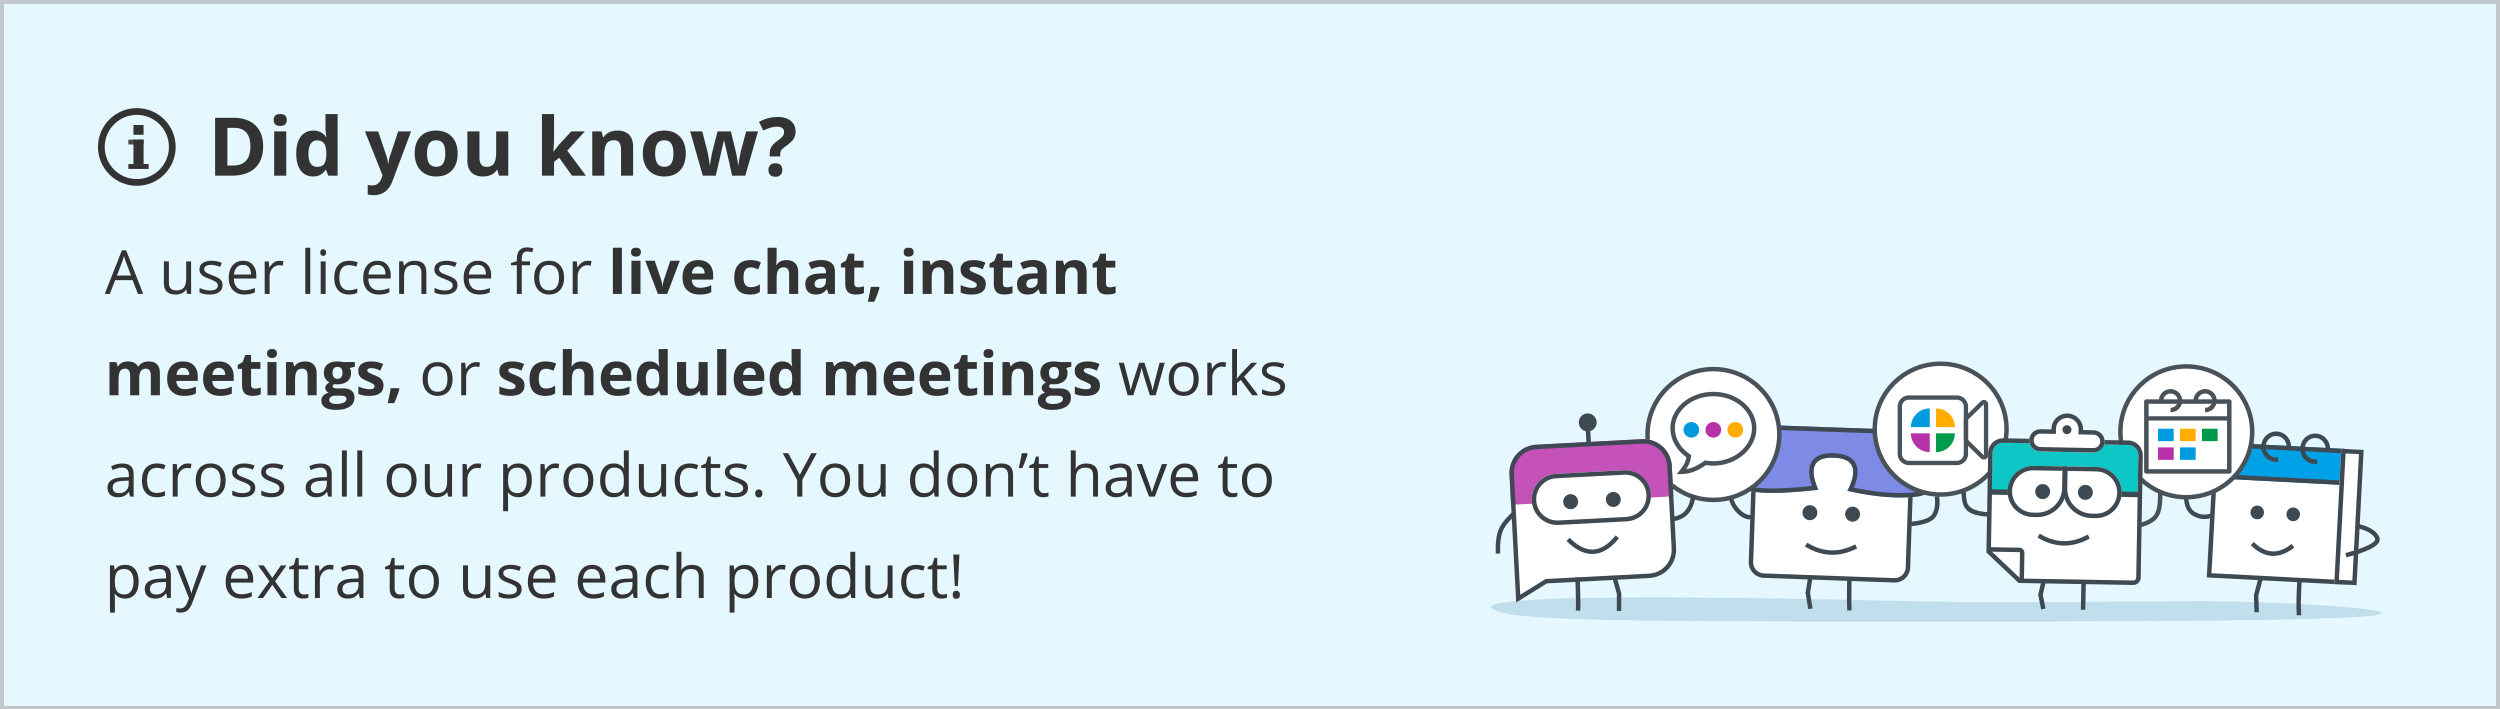 <svg width="740" height="210" xmlns="http://www.w3.org/2000/svg" xmlns:xlink="http://www.w3.org/1999/xlink"><rect width="100%" height="100%" fill="#808080" stroke="none"/><defs><path id="a" d="M0 0h738v208H0z"/><path d="M9.437 3.846h40.67a3.277 3.277 0 0 1 3.278 3.278v34.38a3.277 3.277 0 0 1-3.274 3.278l-40.667.048a3.277 3.277 0 0 1-3.281-3.277l-.004-34.43a3.277 3.277 0 0 1 3.278-3.277Z" id="c"/><path d="M10.463 4.737h38.618a3.277 3.277 0 0 1 3.277 3.278v32.601a3.277 3.277 0 0 1-3.273 3.278l-38.614.045a3.277 3.277 0 0 1-3.282-3.277L7.186 8.015a3.277 3.277 0 0 1 3.277-3.278Z" id="d"/><path d="M44.465 2.204v36.121a3.092 3.092 0 0 1-3.092 3.092H4.416a3.092 3.092 0 0 1-3.091-3.092V9.419l8.877-8.099h33.38c.488 0 .883.396.883.884Z" id="e"/></defs><g fill="none" fill-rule="evenodd"><g transform="translate(1 1)"><mask id="b" fill="#fff"><use xlink:href="#a"/></mask><use fill="#E5F7FF" xlink:href="#a"/><path d="M-152.089 243.776c426.893 0-189.192-844.554 806.667-617.5 995.859 227.054-229.949-917.61-682.703-439.884C-480.88-335.883-698.59-506.155-912.672-211.711c-214.083 294.444 333.69 455.487 760.583 455.487Z" fill="#D8EFFA" mask="url(#b)" transform="rotate(-148 36.902 -343.815)"/><g mask="url(#b)"><g transform="translate(436.005 106)"><path d="M129.114 70.956c26.654.64 62.076 0 85.427 0 22.08 0 53.716 1.985 53.716 3.518 0 1.963-49.07 2.526-126.948 2.526-77.879 0-122.944.001-133.037-2.526-10.093-2.526-10.093-6.659 120.842-3.518Z" fill="#C1DEED"/><g transform="scale(-1 1) rotate(-3 290.57 5147.303)"><path fill="#FFF" d="m12.756 14.047 37.715.149.07 29.508H11.874"/><path fill="#3E4952" fill-rule="nonzero" d="m50.47 12.413-1.325.003.07 30.627-41.096.001v1.32h42.423z"/><path fill="#00A1E7" d="M51.154 4.245H11.431v10.692h39.723z"/><path d="M11.431 4.245v10.692h39.723V4.245H11.43Zm1.325 1.32H49.83v8.051H12.756V5.565Z" fill="#3E4952" fill-rule="nonzero"/><path fill="#FFF" d="M12.755 4.245h-6.62v40.096h6.62z"/><path d="M6.135 4.245V44.34h6.62V4.245h-6.62Zm1.325 1.32h3.971V43.02H7.46V5.565ZM47.597 4.804c.085-2.486-1.824-4.576-4.27-4.663-2.389-.085-4.398 1.772-4.571 4.174l-.01.176-.022.662 1.32.046.022-.662c.06-1.76 1.502-3.134 3.214-3.073 1.713.061 3.058 1.534 2.997 3.295-.058 1.706-1.413 3.047-3.054 3.074l-.16-.001-.66-.024-.047 1.324.66.023c2.447.087 4.496-1.863 4.58-4.35ZM36.481 4.804c.085-2.486-1.824-4.576-4.27-4.663-2.389-.085-4.397 1.772-4.571 4.174l-.01.176-.022.662 1.32.046.022-.662c.06-1.76 1.502-3.134 3.214-3.073 1.713.061 3.058 1.534 2.997 3.295-.058 1.706-1.413 3.047-3.054 3.074l-.16-.001-.66-.024-.047 1.324.66.023c2.447.087 4.496-1.863 4.581-4.35ZM24.92 4.804c.086-2.486-1.823-4.576-4.27-4.663-2.388-.085-4.397 1.772-4.57 4.174l-.01.176-.023.662 1.32.046.023-.662c.06-1.76 1.501-3.134 3.214-3.073 1.712.061 3.057 1.534 2.997 3.295-.059 1.706-1.413 3.047-3.054 3.074l-.16-.001-.66-.024-.047 1.324.66.023c2.447.087 4.495-1.863 4.58-4.35ZM37.197 33.165l.833 1.027-.514.415c-1.95 1.575-3.932 2.375-5.934 2.375-1.915 0-3.812-.732-5.68-2.174l-.254-.2-.515-.416.834-1.027.515.416c1.728 1.395 3.424 2.08 5.1 2.08 1.596 0 3.21-.62 4.853-1.885l.247-.195.515-.416Z" fill="#3E4952" fill-rule="nonzero"/><ellipse fill="#3E4952" transform="matrix(-1 0 0 1 73.263 0)" cx="36.632" cy="24.373" rx="2.001" ry="2.031"/><ellipse fill="#3E4952" transform="matrix(-1 0 0 1 51.92 0)" cx="25.96" cy="24.373" rx="2.001" ry="2.031"/><path d="m7.091 26.082-.65.125c-3.289.638-5.386 1.786-6.238 3.517-.65 1.32.27 2.576 2.69 3.881l.394.207c.068.035.137.07.207.104l.431.208.225.104.47.21.493.21.518.213.543.213.567.216.591.216.616.219.64.22.957.321.422-1.252-.628-.21-.624-.211-.597-.21-.572-.206L7 33.973a49.137 49.137 0 0 1-.263-.101l-.752-.299-.469-.194a34.467 34.467 0 0 1-.225-.097l-.43-.19-.406-.186-.38-.183-.355-.179-.33-.175-.305-.17-.28-.168a8.54 8.54 0 0 1-.486-.32l-.206-.154c-.645-.503-.88-.928-.721-1.251.607-1.234 2.26-2.17 5.004-2.742l.298-.06.65-.126-.253-1.296ZM35.915 53.926l.424-5.106-1.165-5.506-1.292.275 1.125 5.314-.409 4.912zM23.687 49.492l.027-1.005.022-1.492.008-1.752-.003-1.436-1.32.003.002 1.8-.007 1.369-.012.917-.016.823-.013.496-.008.232a67.254 67.254 0 0 1-.204 3.346l-.054.605-.06.66 1.315.12.06-.66c.133-1.45.22-2.792.263-4.026ZM57.245 19.163l-.001.66c-.004 2.75-.705 4.465-2.043 5.238-1.347.778-2.715.965-4.145.568l-.226-.068-.63-.201-.406 1.259.63.2c1.87.598 3.698.39 5.438-.615 1.763-1.018 2.645-3.075 2.702-6.088l.003-.294.001-.66h-1.323Z" fill="#3E4952" fill-rule="nonzero"/></g><ellipse fill="#FFF" cx="210.138" cy="20.818" rx="19.506" ry="19.359"/><path d="M210.138.797c-11.139 0-20.17 8.963-20.17 20.02 0 11.059 9.031 20.021 20.17 20.021 11.139 0 20.17-8.962 20.17-20.02S221.277.798 210.138.798Zm0 1.324c10.407 0 18.842 8.371 18.842 18.697 0 10.325-8.435 18.697-18.842 18.697-10.407 0-18.842-8.372-18.842-18.697 0-10.326 8.435-18.697 18.842-18.697Z" fill="#495259" fill-rule="nonzero"/><path d="M222.868 11.857v20.687h-24.55V11.857h24.55Z" stroke="#495259" stroke-width="1.328" fill="#FFF" fill-rule="nonzero" stroke-linejoin="round"/><path fill="#495259" fill-rule="nonzero" d="M198.054 17.484v-1.276h25.079v1.276z"/><path fill="#009BDE" d="M201.769 19.896h4.644v3.687h-4.644z"/><path fill="#B731A9" d="M201.769 25.427h4.644v3.687h-4.644z"/><path fill="#FFAD00" d="M208.27 19.896h4.645v3.687h-4.644z"/><path fill="#009BDE" d="M208.27 25.427h4.645v3.687h-4.644z"/><path fill="#009B48" d="M214.773 19.896h4.644v3.687h-4.644z"/><path d="M205.484 14.365a2.776 2.776 0 0 0 2.787-2.766 2.776 2.776 0 0 0-2.787-2.765 2.776 2.776 0 0 0-2.786 2.765M215.702 14.365a2.776 2.776 0 0 0 2.786-2.766 2.776 2.776 0 0 0-2.786-2.765 2.776 2.776 0 0 0-2.787 2.765" stroke="#495259" stroke-width="1.328"/><g transform="scale(-1 1) rotate(-2 521.367 3897.019)" fill-rule="nonzero"><use fill="#FFF" xlink:href="#c"/><g><use fill="#FFF" xlink:href="#d"/><path d="M49.082 3.417h-38.62a4.593 4.593 0 0 0-4.6 4.587l.003 32.674a4.594 4.594 0 0 0 4.606 4.581l38.617-.045a4.594 4.594 0 0 0 4.595-4.586V8.003a4.594 4.594 0 0 0-4.6-4.586Zm0 1.32a3.271 3.271 0 0 1 3.276 3.266v32.625a3.271 3.271 0 0 1-3.272 3.266l-38.617.045a3.272 3.272 0 0 1-3.275-3.1l-.005-.166-.003-32.67a3.27 3.27 0 0 1 3.276-3.266h38.62Z" fill="#3E4952"/><path d="M4.338 0h51.088c3.077 10.481 3.505 16.68 1.282 18.594-2.223 1.915-9.846 1.915-22.87 0 3.092-6.437 1.675-9.656-4.25-9.656s-7.378 3.219-4.358 9.656c-8.143 1.57-15.107 1.884-20.892.942-5.784-.942-5.784-7.454 0-19.536Z" fill="#7D8BE6"/><path d="m55.426 0 .254.876.241.855.229.834.215.815.204.794.097.39.184.763.087.374.166.732.078.36.146.701.069.344.127.672.06.328.108.64c.051.316.098.624.14.924l.077.59.033.287.059.56.045.539.033.519c.151 2.881-.306 4.78-1.37 5.697-.612.527-1.631.908-3.06 1.145l-.399.061c-.068.01-.137.02-.207.028l-.43.05-.45.044-.471.035-.49.03-.512.02-.53.015-.552.007h-.572l-.592-.007-.612-.014-.633-.022-.653-.029-.672-.035-.694-.044-.713-.05-1.108-.089-.764-.068-.785-.075-1.214-.127-.835-.093-1.29-.154-1.337-.17-.916-.121-.936-.13-1.442-.207.118-.25.222-.488c2.634-5.945 1.103-8.918-4.591-8.918-5.925 0-7.378 3.219-4.358 9.656-8.143 1.57-15.107 1.884-20.892.942-3.412-.556-4.812-3.05-4.197-7.484l.069-.458c.064-.386.142-.787.234-1.202l.118-.504c.042-.17.086-.343.132-.518l.146-.531c.05-.18.104-.36.16-.545l.173-.557.188-.572.2-.584c.036-.099.07-.198.107-.297l.222-.605.116-.307.243-.625.127-.317.264-.645.277-.658.292-.672.305-.684.32-.699.164-.354.34-.718h51.088Zm-.997 1.32H5.178l-.3.649-.312.688-.15.338-.29.665-.14.326-.267.641-.254.626-.121.307-.232.603-.217.587-.204.572-.189.557c-.06.183-.118.364-.174.542l-.16.526-.147.511c-.047.168-.091.334-.133.497l-.119.481c-.13.553-.232 1.075-.306 1.568l-.056.415-.043.4c-.295 3.208.768 4.958 3.05 5.39l.138.024c5.134.836 11.267.651 18.395-.566l.417-.073-.043-.11c-2.314-6.144-.237-9.776 6.03-9.865l.237-.002c6.376 0 8.527 3.562 6.264 9.637l-.107.278 1.074.146.922.12 1.342.167.868.1 1.26.139 1.213.12 1.163.105 1.113.088.715.05.693.042.997.05.637.023.615.017.592.01.57.003.547-.004.525-.011.501-.018.48-.026.455-.032.434-.038.41-.046c.133-.017.262-.034.387-.053l.364-.06.173-.031.33-.07c.74-.17 1.29-.394 1.647-.671l.07-.057c.65-.56.976-1.828.952-3.776l-.012-.444-.023-.467-.015-.241-.041-.5-.052-.523-.065-.544-.076-.566-.088-.588-.101-.61-.113-.632-.125-.654-.137-.675-.15-.697-.162-.719a77.323 77.323 0 0 0-.086-.367l-.18-.75-.194-.773-.207-.793-.219-.815-.114-.415-.205-.726Z" fill="#3E4952"/></g></g><g transform="scale(-1 1) rotate(-2 1176.136 3277.159)" fill="#3E4952"><ellipse transform="matrix(-1 0 0 1 29.709 0)" cx="14.854" cy="2.228" rx="2.207" ry="2.228"/><ellipse transform="matrix(-1 0 0 1 4.414 0)" cx="2.207" cy="2.228" rx="2.207" ry="2.228"/></g><path d="m97.92 53.638-.654 1.148.576.327c2.328 1.317 4.69 2.022 7.079 2.105 2.264.079 4.541-.4 6.827-1.43l.381-.177.598-.285-.573-1.19-.597.284c-2.227 1.064-4.421 1.554-6.59 1.478-2.048-.071-4.084-.648-6.113-1.736l-.358-.198-.576-.326ZM99.525 63.86l-1.309-.21-.78 4.82.78 4.822 1.308-.21-.747-4.612zM111.08 63.901l-1.325-.023-.041 2.56-.02 1.69-.008 1.477.005 1.496.016 1.016.014.509.019.434.034.66 1.323-.068-.047-.934-.02-.648-.013-.784-.006-.918.004-1.632.019-1.936.034-2.238zM135.65 40.016l1.314-.158.077.656c.227 1.927-.056 3.648-.856 5.146-.84 1.57-2.992 2.526-6.43 2.973l-.983.118-.15-1.313.656-.078c3.235-.381 5.138-1.194 5.74-2.32.626-1.17.874-2.518.74-4.057l-.031-.31-.077-.657ZM75.889 39.484l-1.305.214.109.652c.248 1.486.929 2.843 2.032 4.059 1.435 1.582 2.91 2.386 4.418 2.352l.197-.01.66-.046-.098-1.319-.66.047c-1.114.079-2.29-.535-3.538-1.91-.874-.964-1.425-2.008-1.66-3.142l-.047-.244-.108-.653Z" fill="#3E4952" fill-rule="nonzero"/><ellipse fill="#FFF" cx="137.423" cy="20.021" rx="19.506" ry="19.359"/><path d="M137.423 0c-11.139 0-20.17 8.963-20.17 20.02 0 11.058 9.031 20.021 20.17 20.021 11.138 0 20.17-8.963 20.17-20.02C157.592 8.963 148.56 0 137.422 0Zm0 1.323c10.407 0 18.842 8.372 18.842 18.698 0 10.325-8.435 18.697-18.842 18.697-10.407 0-18.842-8.372-18.842-18.697 0-10.326 8.435-18.698 18.842-18.698Z" fill="#495259" fill-rule="nonzero"/><g><path d="M142.206 10.04h-14.163a3.34 3.34 0 0 0-3.344 3.334V27.34a3.34 3.34 0 0 0 3.344 3.334h14.163a3.34 3.34 0 0 0 3.344-3.334V13.374a3.34 3.34 0 0 0-3.344-3.334Zm-14.163 1.275h14.163c1.14 0 2.065.922 2.065 2.059V27.34a2.062 2.062 0 0 1-2.065 2.059h-14.163a2.062 2.062 0 0 1-2.065-2.06V13.375c0-1.137.925-2.059 2.065-2.059Z" fill="#495259" fill-rule="nonzero"/><path d="M134.16 13.901h.042v5.532h-5.573a5.531 5.531 0 0 1 5.532-5.532Z" fill="#009BDE"/><path d="M128.63 21.276h5.572v5.531h-.041a5.531 5.531 0 0 1-5.532-5.53Z" fill="#B731A9"/><path d="M136.06 13.901h.042a5.531 5.531 0 0 1 5.531 5.532h-5.573V13.9Z" fill="#FFAD00"/><path d="M136.06 21.276h5.573a5.531 5.531 0 0 1-5.53 5.531h-.043v-5.53Z" fill="#009B48"/><path d="m149.334 11.742-4.658 4.54c-.246.24-.385.57-.385.912v6.031c0 .343.139.672.385.912l4.658 4.54c.81.79 2.174.218 2.174-.912v-15.11c0-1.13-1.364-1.702-2.174-.913Zm.895.912v15.111l-4.659-4.54v-6.03l4.659-4.54Z" fill="#495259" fill-rule="nonzero"/></g><g><path d="m195.318 63.963.63-36.116a3.092 3.092 0 0 0-3.037-3.145l-36.95-.645a3.092 3.092 0 0 0-3.146 3.037l-.505 28.901 8.736 8.253 33.374.582c.488.009.89-.38.898-.867Z" fill="#FFF"/><path d="M192.911 24.702a3.092 3.092 0 0 1 3.038 3.145l-.195 11.128-43.134-.723.195-11.158a3.092 3.092 0 0 1 2.97-3.036l.175-.001Z" fill="#0DC7C7"/><path fill="#3E4952" d="m152.103 37.818 43.976.767-.027 1.594-43.977-.767z"/><path d="m160.755 65.349.151-8.69a.22.22 0 0 0-.166-.216l-.05-.007-9.047-.158.023-1.32 9.047.158a1.544 1.544 0 0 1 1.515 1.446l.003.12-.152 8.69-1.324-.023Z" fill="#3E4952" fill-rule="nonzero"/><path d="m194.397 66.15-33.889-.59-9.532-9.006.515-29.494a4.408 4.408 0 0 1 4.491-4.324l36.954.645a4.408 4.408 0 0 1 4.337 4.478l-.63 36.13a2.204 2.204 0 0 1-2.246 2.162Zm.023-1.32a.882.882 0 0 0 .898-.864l.631-36.13a3.086 3.086 0 0 0-3.036-3.134l-36.954-.645a3.086 3.086 0 0 0-3.144 3.026l-.505 28.912 8.736 8.253 33.374.582Z" fill="#3E4952" fill-rule="nonzero"/><path d="m174.817 31.07-9.87-.173a7.574 7.574 0 0 0-.264 15.145l1.148.02a8.723 8.723 0 0 0 8.874-8.569l.112-6.424Z" fill="#FFF"/><path d="m173.702 31.05 9.87.172a7.574 7.574 0 0 1-.264 15.145l-1.149-.02a8.723 8.723 0 0 1-8.569-8.873l.112-6.424Z" fill="#FFF"/><path d="M164.97 30.898c-4.195-.074-7.655 3.257-7.728 7.44-.073 4.182 3.269 7.632 7.464 7.705l1.125.02c4.817.083 8.79-3.741 8.873-8.543l.113-6.45-9.847-.172Zm8.41 6.6c-.07 4-3.323 7.201-7.311 7.245h-.215l-1.125-.02c-3.464-.061-6.223-2.91-6.162-6.362.059-3.387 2.808-6.098 6.181-6.144h.2l8.522.15-.09 5.13Z" fill="#3E4952" fill-rule="nonzero"/><path d="M183.541 31.223c4.196.073 7.537 3.523 7.464 7.705-.073 4.183-3.533 7.514-7.728 7.44l-1.125-.02c-4.817-.083-8.654-4.044-8.57-8.846l.113-6.45 9.846.171Zm-8.634 6.302c-.07 4.001 3.07 7.314 7.054 7.497l.214.006 1.125.02c3.464.06 6.32-2.69 6.381-6.143.06-3.387-2.594-6.191-5.964-6.355l-.199-.007-8.522-.149-.09 5.131Z" fill="#3E4952" fill-rule="nonzero"/><g transform="rotate(1 -1994.365 9497.846)" fill="#3E4952"><ellipse transform="matrix(-1 0 0 1 29.709 0)" cx="14.854" cy="2.228" rx="2.207" ry="2.228"/><ellipse transform="matrix(-1 0 0 1 4.414 0)" cx="2.207" cy="2.228" rx="2.207" ry="2.228"/></g><path d="m180.977 51.225.605 1.175-.589.302c-2.395 1.227-4.793 1.824-7.186 1.782-2.267-.04-4.518-.652-6.748-1.83l-.372-.202-.578-.322.647-1.153.578.322c2.166 1.208 4.33 1.827 6.496 1.865 2.047.035 4.108-.447 6.19-1.454l.368-.183.589-.302ZM167.322 64.687l1.29.3-.957 4.067.815 4.071-1.299.258-.87-4.35zM180.404 65.04l-.148 8.447-1.323-.023.147-8.448zM151.867 45.965l.098-1.317-.66-.05c-2.94-.217-4.637-.866-5.482-1.89-.461-.557-.672-1.124-.79-2.142l-.038-.38a18.238 18.238 0 0 1-.016-.204l-.03-.444-.046-.899-1.323.068.034.659.025.415.034.399.043.383c.403 3.187 1.84 4.68 6.141 5.22l.52.06.27.026.56.047.66.049Z" fill="#3E4952" fill-rule="nonzero"/><g><path d="m182.657 20.336-3.101-.059.003-.198c.04-2.55-2.012-4.656-4.585-4.705-2.572-.05-4.69 1.978-4.73 4.528l-.003.198-3.17-.06c-1.845-.036-3.364 1.418-3.393 3.246-.029 1.829 1.443 3.34 3.288 3.375l15.586.297c1.844.035 3.363-1.419 3.392-3.247.029-1.829-1.443-3.34-3.287-3.375Z" fill="#FFF"/><path d="M174.971 15.39c-2.58-.05-4.703 1.97-4.742 4.513l-.003.197-3.18-.063c-1.85-.036-3.372 1.413-3.4 3.236-.028 1.823 1.45 3.33 3.3 3.366l15.632.306c1.85.036 3.373-1.412 3.4-3.235.029-1.823-1.449-3.33-3.299-3.367l-3.11-.06.003-.198c.04-2.542-2.02-4.644-4.6-4.694Zm-.026 1.321c1.798.035 3.24 1.452 3.301 3.19l.002.164-.023 1.512 4.429.087c1.124.022 2.017.933 2 2.025-.016 1.045-.858 1.888-1.916 1.934l-.134.002-15.632-.306c-1.125-.022-2.018-.933-2.001-2.026.016-1.045.858-1.887 1.917-1.934l.133-.001 4.51.088.023-1.523c.026-1.753 1.451-3.16 3.224-3.211l.167-.001Z" fill="#3E4952" fill-rule="nonzero"/><path d="M174.8 21.511a1.336 1.336 0 0 1-1.315-1.35 1.325 1.325 0 0 1 1.356-1.298 1.336 1.336 0 0 1 1.315 1.35 1.325 1.325 0 0 1-1.356 1.298Z" fill="#3E4952" fill-rule="nonzero"/></g><path d="M203.078 39.056v.29l-.006.564-.013.539a34.42 34.42 0 0 1-.008.26l-.023.505-.015.244-.035.472c-.32 3.765-1.513 5.427-4.975 6.717l-.435.156-.46.153-.482.151-.25.075-.376-1.269.45-.136.427-.136.205-.068.392-.138.188-.07.36-.142c.116-.047.229-.096.338-.145l.318-.149c1.95-.961 2.7-2.234 2.956-4.778l.036-.412c.006-.07.01-.142.015-.214l.026-.446.018-.469.017-.748.005-.806h1.327Z" fill="#495259" fill-rule="nonzero"/></g><ellipse fill="#FFF" cx="70.168" cy="21.615" rx="19.506" ry="19.359"/><path d="M70.168 1.594c-11.139 0-20.17 8.963-20.17 20.021 0 11.058 9.031 20.02 20.17 20.02 11.139 0 20.17-8.962 20.17-20.02s-9.031-20.02-20.17-20.02Zm0 1.324c10.407 0 18.842 8.371 18.842 18.697 0 10.326-8.435 18.697-18.842 18.697-10.407 0-18.842-8.371-18.842-18.697 0-10.326 8.435-18.697 18.842-18.697Z" fill="#495259" fill-rule="nonzero"/><g><path d="M70.159 8.97c-7.005 0-12.74 4.828-12.74 10.801l.005.272c.093 3.16 1.802 6.141 4.588 8.185l.157.113-.015.118c-.197 1.269-.86 2.42-1.98 3.802l-.876 1.078h1.391l.294-.005c2.255-.07 4.558-.943 6.904-2.603l.078-.057-.28-.045c.81.143 1.637.215 2.474.215 6.934 0 12.738-5.083 12.738-11.073 0-5.944-5.75-10.802-12.738-10.802Zm0 1.323c6.298 0 11.41 4.318 11.41 9.478 0 5.219-5.174 9.75-11.41 9.75-.76 0-1.51-.066-2.244-.195l-.28-.05-.23.169-.291.21c-1.652 1.168-3.253 1.9-4.803 2.2l-.206.037.047-.069c.828-1.237 1.295-2.405 1.38-3.764l.023-.38-.318-.21c-2.803-1.865-4.49-4.721-4.49-7.698 0-5.188 5.095-9.478 11.412-9.478Z" fill="#495259" fill-rule="nonzero"/><path d="M63.64 22.537a2.313 2.313 0 0 0 2.322-2.305 2.313 2.313 0 0 0-2.322-2.304 2.313 2.313 0 0 0-2.322 2.304 2.313 2.313 0 0 0 2.322 2.305Z" fill="#009BDE"/><path d="M70.142 22.537a2.313 2.313 0 0 0 2.322-2.305 2.313 2.313 0 0 0-2.322-2.304 2.313 2.313 0 0 0-2.322 2.304 2.313 2.313 0 0 0 2.322 2.305Z" fill="#B731A9"/><path d="M76.644 22.537a2.313 2.313 0 0 0 2.322-2.305 2.313 2.313 0 0 0-2.322-2.304 2.313 2.313 0 0 0-2.322 2.304 2.313 2.313 0 0 0 2.322 2.305Z" fill="#FFAD00"/></g><g><g transform="rotate(-3 326.286 8.544)"><path d="M17.325 8.465H48.65a8.392 8.392 0 0 1 8.393 8.392v24.378a8.392 8.392 0 0 1-8.393 8.392H18.32l-9.386 5.171V16.857a8.392 8.392 0 0 1 8.392-8.392Z" fill="#FFF" fill-rule="nonzero"/><path d="M17.325 8.465H48.65a8.392 8.392 0 0 1 8.393 8.392v8.983H8.933v-8.983a8.392 8.392 0 0 1 8.392-8.392Z" fill="#C452B9"/><path d="M48.653 8.465c4.633 0 8.389 3.744 8.389 8.363v24.436c0 4.619-3.756 8.363-8.39 8.363H18.32l-9.386 5.171v-37.97c0-4.619 3.756-8.363 8.389-8.363h31.33Zm0 1.32H17.322c-3.832 0-6.951 3.042-7.061 6.835l-.003.208v35.731l7.72-4.252h30.675c3.831 0 6.95-3.042 7.061-6.835l.003-.208V16.828c0-3.82-3.05-6.93-6.856-7.04l-.208-.003Z" fill="#3E4952" fill-rule="nonzero"/><g fill="#3E4952" fill-rule="nonzero"><path d="M33.492 4.101v4.601h-1.324V4.101z"/><path d="M32.87 5.346c1.463 0 2.648-1.197 2.648-2.673S34.333 0 32.87 0c-1.462 0-2.648 1.197-2.648 2.673s1.186 2.673 2.648 2.673Z"/></g><rect fill="#FFF" x="15.112" y="17.375" width="35.309" height="15.148" rx="7.574"/><path d="M42.824 17.375c4.196 0 7.597 3.391 7.597 7.574s-3.401 7.574-7.597 7.574H22.709c-4.196 0-7.597-3.391-7.597-7.574s3.401-7.574 7.597-7.574h20.115Zm0 1.32H22.709c-3.464 0-6.272 2.8-6.272 6.254 0 3.387 2.701 6.145 6.073 6.25l.2.003h20.114c3.464 0 6.273-2.8 6.273-6.253 0-3.387-2.702-6.145-6.074-6.25l-.2-.003Z" fill="#3E4952" fill-rule="nonzero"/><g transform="translate(24.38 23.612)" fill="#3E4952"><ellipse transform="matrix(-1 0 0 1 29.709 0)" cx="14.854" cy="2.228" rx="2.207" ry="2.228"/><ellipse transform="matrix(-1 0 0 1 4.414 0)" cx="2.207" cy="2.228" rx="2.207" ry="2.228"/></g><path fill="#3E4952" fill-rule="nonzero" d="m39.852 58.946.3-5.27-1.16-4.992-1.286.3 1.118 4.807-.29 5.08zM26.79 48.32l1.32.021-.065 3.271-.05 1.906-.056 1.601-.05 1.102-.042.73-.033.459-.068.796-1.316-.113.079-.934.022-.307.041-.717.039-.854.065-1.82.065-2.588zM4.965 40.064l-1.322-.036.02-.66c.076-2.581.433-4.627 1.083-6.146.623-1.457 1.8-2.936 3.524-4.449l.292-.252.505-.429.855 1.006-.505.43c-1.74 1.477-2.888 2.885-3.455 4.21-.543 1.27-.868 3.027-.963 5.265l-.014.4-.02.66ZM62.367 25.583l1.29.27-.138.646c-.413 1.936-1.157 3.479-2.243 4.616-1.042 1.092-2.418 1.774-4.105 2.046l-.3.044-.654.085-.167-1.306.654-.086c1.537-.2 2.735-.764 3.62-1.691.847-.887 1.46-2.105 1.834-3.663l.071-.316.138-.645ZM39.366 36.49l.957.913-.457.477c-2.396 2.496-4.837 3.768-7.32 3.768-2.4 0-4.762-1.189-7.08-3.523l-.24-.245-.458-.477.957-.913.458.477c2.166 2.256 4.285 3.36 6.363 3.36 2.004 0 4.046-1.026 6.13-3.123l.232-.237.458-.477Z"/></g></g></g></g><g mask="url(#b)"><g fill="#333" fill-rule="nonzero"><path d="M62.673 51V33.867h5.379c2.797 0 4.969.738 6.516 2.215 1.547 1.477 2.32 3.54 2.32 6.188 0 2.82-.803 4.98-2.408 6.48-1.606 1.5-3.924 2.25-6.955 2.25h-4.852Zm3.633-3h1.559c3.5 0 5.25-1.879 5.25-5.637 0-3.68-1.625-5.52-4.875-5.52h-1.934V48ZM80.005 34.512c0-1.164.649-1.746 1.945-1.746 1.297 0 1.946.582 1.946 1.746 0 .554-.162.986-.487 1.295-.324.308-.81.463-1.459.463-1.296 0-1.945-.586-1.945-1.758ZM80.157 51V37.898h3.575V51h-3.575ZM86.685 44.473c0-2.149.447-3.823 1.342-5.022.894-1.199 2.127-1.799 3.697-1.799 1.648 0 2.906.641 3.773 1.922h.118c-.18-.976-.27-1.847-.27-2.613v-4.195h3.586V51h-2.742l-.692-1.7h-.152c-.813 1.29-2.05 1.934-3.715 1.934-1.539 0-2.748-.597-3.627-1.793-.879-1.195-1.318-2.851-1.318-4.968Zm3.62.047c0 1.289.224 2.255.669 2.9.445.644 1.082.967 1.91.967.914 0 1.584-.266 2.01-.797.426-.531.658-1.434.697-2.707v-.387c0-1.406-.217-2.414-.65-3.023-.434-.61-1.139-.914-2.116-.914-.796 0-1.416.337-1.857 1.013-.441.676-.662 1.658-.662 2.948ZM107.029 37.898h3.914l2.472 7.372c.211.64.356 1.398.434 2.273h.07c.086-.805.254-1.563.504-2.273l2.426-7.372h3.832l-5.543 14.778c-.508 1.367-1.232 2.39-2.174 3.07-.941.68-2.04 1.02-3.299 1.02a8.296 8.296 0 0 1-1.816-.2V53.73c.43.102.898.153 1.406.153a2.54 2.54 0 0 0 1.658-.58c.473-.387.842-.971 1.108-1.752l.21-.645-5.202-13.008ZM121.759 44.426c0-2.14.559-3.805 1.676-4.992 1.117-1.188 2.687-1.782 4.71-1.782 1.259 0 2.368.274 3.329.82.96.548 1.7 1.333 2.215 2.356.515 1.024.773 2.223.773 3.598 0 2.133-.562 3.8-1.687 5.004-1.125 1.203-2.692 1.804-4.7 1.804-1.257 0-2.367-.275-3.328-.826-.96-.55-1.699-1.342-2.215-2.373-.515-1.031-.773-2.234-.773-3.61Zm3.645 0c0 1.297.212 2.277.638 2.941.426.664 1.12.996 2.08.996.953 0 1.639-.33 2.057-.99.418-.66.627-1.643.627-2.947 0-1.297-.211-2.27-.633-2.918-.422-.649-1.113-.973-2.074-.973-.953 0-1.64.322-2.063.967-.421.644-.632 1.62-.632 2.924ZM137.345 46.441v-8.543h3.574v7.653c0 .945.168 1.654.504 2.127.336.472.871.709 1.606.709 1 0 1.722-.334 2.168-1.002.445-.668.668-1.776.668-3.322v-6.165h3.574V51h-2.742l-.48-1.676h-.188c-.383.61-.926 1.08-1.63 1.412-.702.332-1.503.498-2.402.498-1.539 0-2.699-.412-3.48-1.236-.781-.824-1.172-2.01-1.172-3.557ZM159.423 51V32.766h3.574v8.133l-.187 2.976h.047l1.558-1.992 3.668-3.984h4.031l-5.203 5.683 5.52 7.418h-4.125l-3.774-5.308-1.535 1.23V51zM174.306 51V37.898h2.73l.48 1.676h.2a3.777 3.777 0 0 1 1.647-1.435c.699-.325 1.494-.487 2.384-.487 1.524 0 2.68.412 3.47 1.237.788.824 1.183 2.013 1.183 3.568V51h-3.575v-7.652c0-.946-.168-1.655-.503-2.127-.336-.473-.872-.71-1.606-.71-1 0-1.723.335-2.168 1.003-.445.668-.668 1.775-.668 3.322V51h-3.574ZM189.282 44.426c0-2.14.56-3.805 1.676-4.992 1.117-1.188 2.688-1.782 4.711-1.782 1.258 0 2.367.274 3.328.82.961.548 1.7 1.333 2.215 2.356.516 1.024.774 2.223.774 3.598 0 2.133-.563 3.8-1.688 5.004-1.125 1.203-2.691 1.804-4.7 1.804-1.257 0-2.366-.275-3.327-.826-.961-.55-1.7-1.342-2.215-2.373-.516-1.031-.774-2.234-.774-3.61Zm3.645 0c0 1.297.213 2.277.639 2.941.425.664 1.119.996 2.08.996.953 0 1.638-.33 2.056-.99.418-.66.627-1.643.627-2.947 0-1.297-.21-2.27-.632-2.918-.422-.649-1.114-.973-2.075-.973-.953 0-1.64.322-2.062.967-.422.644-.633 1.62-.633 2.924ZM203.298 37.898h3.563l1.511 5.801c.243 1.04.489 2.473.739 4.301h.07c.031-.594.168-1.535.41-2.824l.188-.996 1.617-6.282h3.937l1.535 6.282c.032.172.08.425.147.761.066.336.13.694.193 1.073s.12.75.17 1.113c.051.363.08.654.088.873h.07c.07-.563.196-1.334.375-2.314.18-.98.309-1.643.387-1.987l1.57-5.8h3.504L219.6 51h-3.89l-1.009-4.582-1.359-5.79h-.082L210.869 51h-3.844l-3.727-13.102ZM223.677 35.086c1.742-.977 3.59-1.465 5.543-1.465 1.61 0 2.889.387 3.838 1.16.95.774 1.424 1.805 1.424 3.094 0 .86-.196 1.602-.586 2.227-.39.625-1.133 1.328-2.227 2.109-.75.555-1.224.977-1.424 1.266-.199.289-.298.668-.298 1.136v.703h-3.106v-.867c0-.75.16-1.402.48-1.957.32-.554.907-1.144 1.758-1.77.82-.585 1.362-1.062 1.623-1.429a2.07 2.07 0 0 0 .393-1.23c0-.508-.188-.895-.563-1.16-.375-.266-.898-.4-1.57-.4-1.172 0-2.508.384-4.008 1.15l-1.277-2.567Zm2.79 14.238c0-.656.175-1.152.526-1.488.352-.336.864-.504 1.536-.504.648 0 1.15.172 1.505.516.356.343.534.836.534 1.476 0 .617-.18 1.104-.54 1.46-.359.355-.859.532-1.5.532-.656 0-1.163-.173-1.523-.521-.36-.348-.539-.838-.539-1.47Z"/></g><g transform="translate(30 33)"><circle stroke="#333" stroke-width="2" cx="9.5" cy="9.5" r="10.5"/><path fill="#333" d="M7 14.556h6V16H7z"/><path fill="#4A4A4A" d="M7 7.333h4.5v1.444H7z"/><path fill="#333" d="M8.5 7.333h3v7.222h-3zM8.5 3h3v2.889h-3z"/></g><g fill="#333" fill-rule="nonzero"><path d="m30 86 5.08-12.902h1.257L41.39 86h-1.547l-1.6-4.087h-5.15L31.512 86H30Zm3.621-5.432h4.157l-1.494-3.981a21.325 21.325 0 0 1-.597-1.855c-.13.563-.314 1.181-.554 1.855l-1.512 3.981ZM47.508 82.669v-6.302h1.476v6.25c0 .784.18 1.37.537 1.757.357.387.916.58 1.678.58 1.008 0 1.745-.275 2.21-.826.466-.55.7-1.45.7-2.698v-5.063h1.458V86h-1.204l-.21-1.292h-.08a2.908 2.908 0 0 1-1.243 1.09c-.53.252-1.136.378-1.815.378-1.172 0-2.05-.279-2.633-.835-.583-.557-.874-1.447-.874-2.672ZM58.046 78.731c0-.785.32-1.404.958-1.858.639-.455 1.515-.682 2.628-.682 1.037 0 2.05.211 3.04.633l-.518 1.187c-.966-.399-1.842-.598-2.628-.598-.691 0-1.213.108-1.564.325-.352.217-.527.516-.527.897 0 .258.065.477.197.659.132.182.345.354.638.518.292.165.855.402 1.687.712 1.143.416 1.915.835 2.316 1.257.401.422.602.952.602 1.591 0 .897-.334 1.588-1.002 2.074-.668.487-1.605.73-2.812.73-1.278 0-2.274-.202-2.989-.607v-1.353c.463.234.96.419 1.49.554.53.134 1.042.202 1.534.202.761 0 1.347-.122 1.758-.365.41-.243.615-.614.615-1.112 0-.375-.163-.696-.488-.962-.325-.267-.96-.582-1.903-.945-.896-.334-1.534-.626-1.911-.875-.378-.249-.66-.531-.844-.848-.185-.316-.277-.694-.277-1.134ZM66.712 81.263c0-1.553.382-2.786 1.147-3.7.765-.915 1.791-1.372 3.08-1.372 1.207 0 2.163.397 2.866 1.191.703.794 1.054 1.842 1.054 3.142v.923h-6.635c.029 1.131.315 1.99.857 2.575.542.586 1.305.88 2.29.88a7.759 7.759 0 0 0 3.075-.651v1.3a7.72 7.72 0 0 1-1.463.48c-.46.096-1.015.145-1.666.145-1.423 0-2.547-.434-3.37-1.301s-1.235-2.071-1.235-3.612Zm1.547-1.002h5.036c0-.92-.205-1.625-.615-2.114-.41-.49-.996-.734-1.758-.734-.774 0-1.39.252-1.85.756-.46.504-.731 1.201-.813 2.092ZM77.347 86v-9.633h1.204l.167 1.784h.07c.358-.627.788-1.11 1.292-1.45a2.908 2.908 0 0 1 1.661-.51c.428 0 .812.036 1.152.106l-.203 1.353a4.97 4.97 0 0 0-1.054-.131c-.78 0-1.446.316-2 .949-.553.633-.83 1.42-.83 2.364V86h-1.46ZM89.37 86V72.325h1.459V86zM93.8 73.757c0-.334.082-.579.246-.734a.86.86 0 0 1 .615-.233.86.86 0 0 1 .607.237c.17.159.254.402.254.73 0 .328-.085.573-.254.734a.851.851 0 0 1-.607.241.843.843 0 0 1-.615-.241c-.164-.161-.246-.406-.246-.734ZM93.923 86v-9.633h1.459V86h-1.46ZM97.94 81.245c0-1.611.388-2.856 1.164-3.735.776-.88 1.882-1.319 3.318-1.319.463 0 .926.05 1.389.15.462.1.826.217 1.09.351l-.449 1.24a6.86 6.86 0 0 0-1.055-.321 4.71 4.71 0 0 0-1.01-.128c-1.957 0-2.936 1.248-2.936 3.745 0 1.183.239 2.091.716 2.724.478.633 1.186.95 2.123.95.803 0 1.626-.173 2.47-.52v1.293c-.645.334-1.456.5-2.435.5-1.394 0-2.474-.428-3.239-1.287-.764-.858-1.147-2.073-1.147-3.643ZM106.509 81.263c0-1.553.382-2.786 1.147-3.7.764-.915 1.791-1.372 3.08-1.372 1.207 0 2.162.397 2.866 1.191.703.794 1.054 1.842 1.054 3.142v.923h-6.635c.029 1.131.314 1.99.856 2.575.542.586 1.306.88 2.29.88a7.759 7.759 0 0 0 3.076-.651v1.3a7.72 7.72 0 0 1-1.463.48c-.46.096-1.015.145-1.666.145-1.424 0-2.547-.434-3.37-1.301-.824-.867-1.235-2.071-1.235-3.612Zm1.547-1.002h5.036c0-.92-.205-1.625-.615-2.114-.41-.49-.997-.734-1.758-.734-.774 0-1.39.252-1.85.756-.46.504-.731 1.201-.813 2.092ZM117.144 86v-9.633h1.186l.237 1.319h.07a2.979 2.979 0 0 1 1.258-1.103c.539-.261 1.14-.392 1.801-.392 1.16 0 2.033.28 2.62.84.585.56.878 1.454.878 2.685V86h-1.459v-6.231c0-.786-.178-1.372-.536-1.758-.357-.387-.917-.58-1.678-.58-1.008 0-1.747.272-2.215.817-.47.545-.703 1.444-.703 2.698V86h-1.46ZM127.576 78.731c0-.785.32-1.404.958-1.858.639-.455 1.515-.682 2.628-.682 1.037 0 2.05.211 3.041.633l-.518 1.187c-.967-.399-1.843-.598-2.628-.598-.692 0-1.213.108-1.565.325-.351.217-.527.516-.527.897 0 .258.066.477.198.659.131.182.344.354.637.518.293.165.855.402 1.687.712 1.143.416 1.915.835 2.316 1.257.402.422.602.952.602 1.591 0 .897-.334 1.588-1.002 2.074-.668.487-1.605.73-2.812.73-1.278 0-2.274-.202-2.988-.607v-1.353c.462.234.959.419 1.49.554.53.134 1.04.202 1.533.202.762 0 1.348-.122 1.758-.365.41-.243.615-.614.615-1.112 0-.375-.163-.696-.488-.962-.325-.267-.96-.582-1.903-.945-.896-.334-1.533-.626-1.911-.875-.378-.249-.66-.531-.844-.848-.185-.316-.277-.694-.277-1.134ZM136.242 81.263c0-1.553.383-2.786 1.147-3.7.765-.915 1.792-1.372 3.08-1.372 1.208 0 2.163.397 2.866 1.191.703.794 1.055 1.842 1.055 3.142v.923h-6.636c.03 1.131.315 1.99.857 2.575.542.586 1.305.88 2.29.88a7.759 7.759 0 0 0 3.076-.651v1.3a7.72 7.72 0 0 1-1.464.48c-.46.096-1.015.145-1.665.145-1.424 0-2.548-.434-3.37-1.301-.824-.867-1.236-2.071-1.236-3.612Zm1.547-1.002h5.036c0-.92-.205-1.625-.615-2.114-.41-.49-.996-.734-1.758-.734-.773 0-1.39.252-1.85.756-.46.504-.73 1.201-.813 2.092ZM150.26 77.501v-.66l1.723-.527v-.536c0-2.367 1.035-3.55 3.103-3.55.51 0 1.107.102 1.793.307l-.378 1.17c-.563-.183-1.043-.273-1.441-.273-.551 0-.958.183-1.222.549-.264.366-.396.954-.396 1.762v.624h2.453v1.134h-2.453V86h-1.459v-8.499h-1.722ZM157.116 81.175c0-1.57.393-2.794 1.178-3.67.785-.876 1.875-1.314 3.27-1.314 1.347 0 2.418.449 3.212 1.345.794.897 1.19 2.11 1.19 3.639 0 1.57-.395 2.796-1.186 3.678-.79.882-1.884 1.323-3.278 1.323-.861 0-1.626-.202-2.294-.607-.668-.404-1.184-.984-1.547-1.74s-.545-1.64-.545-2.654Zm1.512 0c0 1.23.246 2.168.738 2.812.492.645 1.216.967 2.171.967.955 0 1.68-.32 2.175-.962.496-.642.743-1.58.743-2.817 0-1.225-.247-2.155-.743-2.79-.495-.636-1.226-.954-2.192-.954-.956 0-1.676.313-2.163.94-.486.627-.73 1.562-.73 2.804ZM168.524 86v-9.633h1.205l.167 1.784h.07c.357-.627.788-1.11 1.292-1.45a2.908 2.908 0 0 1 1.66-.51c.429 0 .812.036 1.152.106l-.202 1.353a4.97 4.97 0 0 0-1.055-.131c-.779 0-1.445.316-1.999.949s-.83 1.42-.83 2.364V86h-1.46ZM180.407 86V72.325h2.681V86zM185.786 73.634c0-.873.486-1.31 1.46-1.31.972 0 1.458.437 1.458 1.31 0 .416-.121.74-.365.971-.243.231-.608.347-1.094.347-.973 0-1.459-.44-1.459-1.318ZM185.9 86v-9.826h2.681V86h-2.68ZM189.987 76.174h2.804l1.898 5.598c.211.71.343 1.38.396 2.013h.053c.029-.562.16-1.233.395-2.013l1.89-5.598h2.804L196.482 86h-2.75l-3.745-9.826ZM201.035 81.157c0-1.646.412-2.92 1.235-3.819.823-.899 1.961-1.349 3.415-1.349 1.388 0 2.47.396 3.243 1.187.773.79 1.16 1.884 1.16 3.278v1.3h-6.337c.03.763.255 1.357.677 1.785.422.428 1.013.642 1.775.642a7.37 7.37 0 0 0 1.679-.185 8.4 8.4 0 0 0 1.652-.589v2.074c-.469.235-.97.41-1.503.523-.533.115-1.183.172-1.95.172-1.583 0-2.82-.437-3.71-1.31-.89-.873-1.336-2.11-1.336-3.709Zm2.778-1.186h3.761c-.012-.662-.184-1.174-.518-1.534-.334-.36-.785-.54-1.354-.54-.568 0-1.014.18-1.336.54-.322.36-.507.872-.554 1.534ZM216.346 81.14c0-1.67.416-2.946 1.248-3.828.832-.882 2.024-1.323 3.577-1.323 1.137 0 2.156.223 3.058.668l-.79 2.074c-.422-.17-.815-.309-1.178-.417a3.795 3.795 0 0 0-1.09-.163c-1.395 0-2.092.99-2.092 2.971 0 1.922.697 2.883 2.092 2.883a4.77 4.77 0 0 0 1.433-.207c.439-.137.878-.353 1.318-.646v2.294a4.32 4.32 0 0 1-1.314.572c-.442.105-1 .158-1.674.158-3.059 0-4.588-1.679-4.588-5.036ZM226.198 86V72.324h2.68v2.786c0 .217-.02.727-.06 1.53l-.062.79h.14c.598-.96 1.547-1.44 2.848-1.44 1.154 0 2.03.31 2.628.93.598.622.897 1.513.897 2.673V86h-2.681v-5.74c0-1.417-.527-2.126-1.582-2.126-.75 0-1.292.255-1.626.764-.334.51-.501 1.336-.501 2.479V86h-2.68ZM237.378 83.064c0-1.043.365-1.812 1.094-2.307.73-.495 1.83-.769 3.3-.821l1.706-.053v-.43c0-.997-.51-1.495-1.53-1.495-.785 0-1.708.237-2.768.712l-.888-1.81c1.13-.592 2.385-.888 3.762-.888 1.318 0 2.329.287 3.032.861.703.574 1.055 1.447 1.055 2.62V86h-1.872l-.519-1.336h-.07c-.451.568-.916.962-1.393 1.182-.478.22-1.1.33-1.868.33-.943 0-1.686-.27-2.228-.809-.542-.539-.813-1.306-.813-2.303Zm2.75.018c0 .756.435 1.134 1.302 1.134.62 0 1.117-.179 1.49-.536.372-.358.558-.832.558-1.424v-.809l-1.038.035c-.779.024-1.359.164-1.74.422-.38.258-.571.65-.571 1.178ZM247.907 78.187v-1.134l1.477-.897.773-2.074h1.714v2.092h2.751v2.013h-2.75v4.737c0 .38.106.662.32.844.214.181.496.272.848.272.469 0 1.031-.103 1.688-.308v1.996c-.668.298-1.489.448-2.461.448-1.073 0-1.853-.271-2.343-.813-.489-.542-.734-1.355-.734-2.44v-4.736h-1.283ZM255.861 88.32c.381-1.558.677-3.029.888-4.412h2.461l.132.202c-.305 1.184-.82 2.587-1.547 4.21h-1.934ZM266.496 73.634c0-.873.486-1.31 1.46-1.31.972 0 1.458.437 1.458 1.31 0 .416-.122.74-.365.971-.243.231-.608.347-1.094.347-.973 0-1.459-.44-1.459-1.318ZM266.61 86v-9.826h2.681V86h-2.68ZM272.104 86v-9.826h2.047l.36 1.257h.15c.299-.475.71-.834 1.235-1.077.524-.243 1.12-.365 1.789-.365 1.142 0 2.01.31 2.601.928.592.618.888 1.51.888 2.676V86h-2.68v-5.74c0-.708-.127-1.24-.379-1.594-.252-.355-.653-.532-1.204-.532-.75 0-1.292.25-1.626.751-.334.501-.5 1.332-.5 2.492V86h-2.681ZM283.336 78.731c0-.873.338-1.548 1.015-2.025.677-.478 1.636-.717 2.878-.717a8.17 8.17 0 0 1 3.455.774l-.809 1.933c-.492-.21-.952-.384-1.38-.518a4.333 4.333 0 0 0-1.31-.202c-.79 0-1.186.213-1.186.641 0 .24.127.448.382.624s.813.437 1.675.782c.767.311 1.33.601 1.687.87.358.27.621.58.791.932.17.352.255.77.255 1.257 0 1.008-.35 1.775-1.05 2.303-.7.527-1.748.79-3.142.79-.715 0-1.325-.048-1.828-.144a6.915 6.915 0 0 1-1.415-.427V83.39c.498.234 1.059.43 1.683.589.624.158 1.173.237 1.648.237.972 0 1.459-.281 1.459-.844a.704.704 0 0 0-.194-.514c-.129-.132-.351-.281-.668-.448a16.871 16.871 0 0 0-1.265-.585c-.756-.316-1.311-.61-1.666-.879a2.474 2.474 0 0 1-.773-.927c-.161-.349-.242-.778-.242-1.288ZM291.888 78.187v-1.134l1.476-.897.774-2.074h1.714v2.092h2.75v2.013h-2.75v4.737c0 .38.106.662.32.844.214.181.497.272.849.272.468 0 1.03-.103 1.687-.308v1.996c-.668.298-1.488.448-2.46.448-1.073 0-1.854-.271-2.343-.813-.49-.542-.734-1.355-.734-2.44v-4.736h-1.283ZM300.044 83.064c0-1.043.365-1.812 1.094-2.307.73-.495 1.83-.769 3.3-.821l1.706-.053v-.43c0-.997-.51-1.495-1.53-1.495-.785 0-1.708.237-2.768.712l-.888-1.81c1.13-.592 2.385-.888 3.762-.888 1.318 0 2.329.287 3.032.861.703.574 1.055 1.447 1.055 2.62V86h-1.872l-.519-1.336h-.07c-.451.568-.916.962-1.393 1.182-.478.22-1.1.33-1.868.33-.943 0-1.686-.27-2.228-.809-.542-.539-.813-1.306-.813-2.303Zm2.75.018c0 .756.435 1.134 1.302 1.134.62 0 1.117-.179 1.49-.536.372-.358.558-.832.558-1.424v-.809l-1.038.035c-.779.024-1.359.164-1.74.422-.38.258-.571.65-.571 1.178ZM311.566 86v-9.826h2.048l.36 1.257h.15c.299-.475.71-.834 1.235-1.077.524-.243 1.12-.365 1.788-.365 1.143 0 2.01.31 2.602.928.592.618.888 1.51.888 2.676V86h-2.68v-5.74c0-.708-.127-1.24-.379-1.594-.252-.355-.653-.532-1.204-.532-.75 0-1.292.25-1.626.751-.334.501-.5 1.332-.5 2.492V86h-2.682ZM322.403 78.187v-1.134l1.477-.897.773-2.074h1.714v2.092h2.751v2.013h-2.75v4.737c0 .38.106.662.32.844.214.181.497.272.848.272.469 0 1.031-.103 1.688-.308v1.996c-.668.298-1.489.448-2.461.448-1.073 0-1.853-.271-2.343-.813-.489-.542-.733-1.355-.733-2.44v-4.736h-1.284ZM31.406 116v-9.826h2.048l.36 1.257h.15a2.724 2.724 0 0 1 1.142-1.06c.498-.254 1.07-.382 1.714-.382 1.471 0 2.467.48 2.989 1.442h.237a2.655 2.655 0 0 1 1.164-1.064c.513-.252 1.092-.378 1.736-.378 1.114 0 1.956.286 2.527.857.571.571.857 1.487.857 2.747V116h-2.69v-5.74c0-.708-.118-1.24-.355-1.594-.238-.355-.611-.532-1.12-.532-.657 0-1.148.234-1.473.703-.325.469-.488 1.213-.488 2.232V116h-2.68v-5.74c0-.708-.12-1.24-.357-1.594-.237-.355-.61-.532-1.12-.532-.686 0-1.184.252-1.494.756-.31.504-.466 1.333-.466 2.487V116h-2.68ZM48.483 111.157c0-1.646.412-2.92 1.235-3.819.824-.899 1.962-1.349 3.415-1.349 1.388 0 2.47.396 3.243 1.187.773.79 1.16 1.884 1.16 3.278v1.3H51.2c.03.763.255 1.357.677 1.785.422.428 1.014.642 1.775.642a7.37 7.37 0 0 0 1.68-.185 8.4 8.4 0 0 0 1.651-.589v2.074c-.468.235-.97.41-1.503.523-.533.115-1.183.172-1.95.172-1.583 0-2.819-.437-3.71-1.31-.89-.873-1.336-2.11-1.336-3.709Zm2.778-1.186h3.761c-.011-.662-.184-1.174-.518-1.534-.334-.36-.785-.54-1.354-.54-.568 0-1.013.18-1.336.54-.322.36-.506.872-.553 1.534ZM59.118 111.157c0-1.646.412-2.92 1.235-3.819.823-.899 1.961-1.349 3.415-1.349 1.388 0 2.47.396 3.243 1.187.773.79 1.16 1.884 1.16 3.278v1.3h-6.337c.03.763.255 1.357.677 1.785.422.428 1.013.642 1.775.642a7.37 7.37 0 0 0 1.679-.185 8.4 8.4 0 0 0 1.652-.589v2.074c-.469.235-.97.41-1.503.523-.533.115-1.183.172-1.95.172-1.583 0-2.82-.437-3.71-1.31-.89-.873-1.336-2.11-1.336-3.709Zm2.778-1.186h3.761c-.011-.662-.184-1.174-.518-1.534-.334-.36-.785-.54-1.354-.54-.568 0-1.014.18-1.336.54-.322.36-.507.872-.553 1.534ZM69.357 108.187v-1.134l1.477-.897.773-2.074h1.714v2.092h2.751v2.013h-2.75v4.737c0 .38.106.662.32.844.214.181.497.272.848.272.469 0 1.031-.103 1.688-.308v1.996c-.668.298-1.489.448-2.461.448-1.072 0-1.853-.271-2.342-.813-.49-.542-.734-1.355-.734-2.44v-4.736h-1.284ZM78.05 103.634c0-.873.486-1.31 1.459-1.31.972 0 1.459.437 1.459 1.31 0 .416-.122.74-.365.971-.243.231-.608.347-1.094.347-.973 0-1.46-.44-1.46-1.318ZM78.164 116v-9.826h2.68V116h-2.68ZM83.657 116v-9.826h2.048l.36 1.257h.15c.299-.475.71-.834 1.235-1.077.524-.243 1.12-.365 1.788-.365 1.143 0 2.01.31 2.602.928.592.618.888 1.51.888 2.676V116h-2.681v-5.74c0-.708-.126-1.24-.378-1.594-.252-.355-.653-.532-1.204-.532-.75 0-1.292.25-1.626.751-.334.501-.501 1.332-.501 2.492V116h-2.68ZM94.134 117.6c0-.592.184-1.087.553-1.486.37-.398.912-.682 1.626-.852a1.794 1.794 0 0 1-.72-.576 1.368 1.368 0 0 1-.308-.848c0-.375.109-.687.325-.936.217-.25.53-.494.94-.734a2.637 2.637 0 0 1-1.225-1.072c-.302-.492-.453-1.073-.453-1.74 0-1.073.349-1.902 1.046-2.488.697-.586 1.693-.879 2.988-.879.276 0 .602.025.98.075.378.05.62.086.725.11h3.428v1.362l-1.538.396c.281.44.422.931.422 1.476 0 1.055-.368 1.877-1.103 2.466-.736.588-1.757.883-3.063.883l-.484-.027-.395-.043c-.275.21-.413.445-.413.703 0 .386.492.58 1.476.58h1.67c1.078 0 1.9.231 2.466.694.565.463.848 1.143.848 2.04 0 1.148-.48 2.038-1.437 2.671-.958.633-2.334.95-4.127.95-1.37 0-2.418-.24-3.142-.717-.723-.478-1.085-1.147-1.085-2.008Zm2.32-.211c0 .369.177.659.532.87.354.21.85.316 1.49.316.96 0 1.713-.132 2.258-.395.545-.264.818-.624.818-1.081 0-.37-.161-.624-.484-.765-.322-.14-.82-.211-1.494-.211h-1.388c-.493 0-.904.116-1.235.347-.331.232-.497.538-.497.919Zm.976-7.998c0 .533.121.955.364 1.265.244.31.614.466 1.112.466.504 0 .873-.155 1.108-.466.234-.31.351-.732.351-1.265 0-1.184-.486-1.776-1.459-1.776-.984 0-1.476.592-1.476 1.776ZM105.059 108.731c0-.873.338-1.548 1.015-2.025.676-.478 1.636-.717 2.878-.717a8.17 8.17 0 0 1 3.454.774l-.808 1.933c-.493-.21-.952-.384-1.38-.518a4.333 4.333 0 0 0-1.31-.202c-.79 0-1.186.213-1.186.641 0 .24.127.448.382.624s.813.437 1.674.782c.768.311 1.33.601 1.688.87.357.27.62.58.79.932.17.352.256.77.256 1.257 0 1.008-.35 1.775-1.05 2.303-.7.527-1.748.79-3.143.79-.715 0-1.324-.048-1.828-.144a6.915 6.915 0 0 1-1.415-.427v-2.214c.498.234 1.06.43 1.683.589.624.158 1.174.237 1.648.237.973 0 1.46-.281 1.46-.844a.704.704 0 0 0-.194-.514c-.13-.132-.352-.281-.668-.448a16.87 16.87 0 0 0-1.266-.585c-.756-.316-1.31-.61-1.665-.879a2.474 2.474 0 0 1-.774-.927c-.16-.349-.241-.778-.241-1.288ZM113.751 118.32c.38-1.558.677-3.029.888-4.412h2.46l.132.202c-.304 1.184-.82 2.587-1.546 4.21h-1.934ZM124.104 111.175c0-1.57.393-2.794 1.178-3.67.785-.876 1.875-1.314 3.27-1.314 1.347 0 2.418.449 3.212 1.345.794.897 1.191 2.11 1.191 3.639 0 1.57-.395 2.796-1.186 3.678-.791.882-1.884 1.323-3.279 1.323-.861 0-1.626-.202-2.294-.607-.668-.404-1.183-.984-1.547-1.74-.363-.756-.545-1.64-.545-2.654Zm1.512 0c0 1.23.246 2.168.738 2.812.493.645 1.216.967 2.171.967.955 0 1.68-.32 2.176-.962.495-.642.742-1.58.742-2.817 0-1.225-.247-2.155-.742-2.79-.495-.636-1.226-.954-2.193-.954-.955 0-1.676.313-2.162.94-.487.627-.73 1.562-.73 2.804ZM135.513 116v-9.633h1.204l.167 1.784h.07c.358-.627.788-1.11 1.292-1.45a2.908 2.908 0 0 1 1.661-.51c.428 0 .812.036 1.152.106l-.203 1.353a4.97 4.97 0 0 0-1.054-.131c-.78 0-1.446.316-2 .949-.553.633-.83 1.42-.83 2.364V116h-1.46ZM146.798 108.731c0-.873.338-1.548 1.015-2.025.677-.478 1.636-.717 2.878-.717a8.17 8.17 0 0 1 3.455.774l-.81 1.933c-.491-.21-.951-.384-1.379-.518a4.333 4.333 0 0 0-1.31-.202c-.79 0-1.186.213-1.186.641 0 .24.127.448.382.624s.813.437 1.675.782c.767.311 1.33.601 1.687.87.357.27.621.58.791.932.17.352.255.77.255 1.257 0 1.008-.35 1.775-1.05 2.303-.7.527-1.748.79-3.142.79-.715 0-1.325-.048-1.829-.144a6.915 6.915 0 0 1-1.415-.427v-2.214c.498.234 1.06.43 1.684.589.624.158 1.173.237 1.647.237.973 0 1.46-.281 1.46-.844a.704.704 0 0 0-.194-.514c-.129-.132-.351-.281-.668-.448a16.871 16.871 0 0 0-1.265-.585c-.756-.316-1.312-.61-1.666-.879a2.474 2.474 0 0 1-.773-.927c-.162-.349-.242-.778-.242-1.288ZM155.745 111.14c0-1.67.416-2.946 1.248-3.828.832-.882 2.025-1.323 3.577-1.323 1.137 0 2.157.223 3.059.668l-.791 2.074c-.422-.17-.815-.309-1.178-.417a3.795 3.795 0 0 0-1.09-.163c-1.394 0-2.091.99-2.091 2.971 0 1.922.697 2.883 2.091 2.883a4.77 4.77 0 0 0 1.433-.207c.44-.137.879-.353 1.318-.646v2.294a4.32 4.32 0 0 1-1.314.572c-.442.105-1 .158-1.674.158-3.059 0-4.588-1.679-4.588-5.036ZM165.598 116v-13.676h2.68v2.786c0 .217-.02.727-.061 1.53l-.062.79h.14c.599-.96 1.548-1.44 2.849-1.44 1.154 0 2.03.31 2.627.93.598.622.897 1.513.897 2.673V116h-2.68v-5.74c0-1.417-.528-2.126-1.583-2.126-.75 0-1.292.255-1.626.764-.334.51-.5 1.336-.5 2.479V116h-2.681ZM176.83 111.157c0-1.646.412-2.92 1.235-3.819.823-.899 1.961-1.349 3.414-1.349 1.39 0 2.47.396 3.244 1.187.773.79 1.16 1.884 1.16 3.278v1.3h-6.337c.03.763.255 1.357.677 1.785.422.428 1.013.642 1.775.642a7.37 7.37 0 0 0 1.679-.185 8.4 8.4 0 0 0 1.652-.589v2.074c-.469.235-.97.41-1.503.523-.533.115-1.183.172-1.951.172-1.582 0-2.818-.437-3.709-1.31-.89-.873-1.336-2.11-1.336-3.709Zm2.777-1.186h3.762c-.012-.662-.184-1.174-.518-1.534-.334-.36-.786-.54-1.354-.54-.568 0-1.014.18-1.336.54-.322.36-.507.872-.554 1.534ZM187.465 111.104c0-1.61.335-2.866 1.006-3.766.671-.899 1.595-1.349 2.773-1.349 1.236 0 2.18.48 2.83 1.442h.088a10.96 10.96 0 0 1-.202-1.96v-3.147h2.69V116h-2.057l-.519-1.274h-.114c-.61.966-1.538 1.45-2.786 1.45-1.154 0-2.061-.448-2.72-1.345-.66-.896-.99-2.139-.99-3.727Zm2.716.036c0 .966.167 1.692.5 2.175.335.483.812.725 1.433.725.686 0 1.188-.2 1.508-.598.319-.398.493-1.075.523-2.03v-.29c0-1.055-.163-1.81-.488-2.268-.325-.457-.854-.685-1.587-.685-.597 0-1.062.253-1.393.76-.33.507-.496 1.244-.496 2.21ZM199.4 112.581v-6.407h2.681v5.74c0 .708.126 1.24.378 1.594.252.355.653.532 1.204.532.75 0 1.292-.25 1.626-.751.334-.501.501-1.332.501-2.492v-4.623h2.68V116h-2.056l-.36-1.257h-.14c-.288.457-.695.81-1.223 1.06-.527.248-1.128.373-1.801.373-1.155 0-2.025-.31-2.61-.927-.587-.619-.88-1.508-.88-2.668ZM211.283 116v-13.675h2.681V116zM216.179 111.157c0-1.646.411-2.92 1.235-3.819.823-.899 1.961-1.349 3.414-1.349 1.389 0 2.47.396 3.243 1.187.774.79 1.16 1.884 1.16 3.278v1.3h-6.336c.029.763.254 1.357.676 1.785.422.428 1.014.642 1.776.642a7.37 7.37 0 0 0 1.678-.185 8.4 8.4 0 0 0 1.653-.589v2.074c-.469.235-.97.41-1.503.523-.533.115-1.184.172-1.951.172-1.582 0-2.819-.437-3.71-1.31-.89-.873-1.335-2.11-1.335-3.709Zm2.777-1.186h3.762c-.012-.662-.185-1.174-.519-1.534-.334-.36-.785-.54-1.353-.54-.569 0-1.014.18-1.336.54-.322.36-.507.872-.554 1.534ZM226.813 111.104c0-1.61.336-2.866 1.007-3.766.67-.899 1.595-1.349 2.773-1.349 1.236 0 2.18.48 2.83 1.442h.088a10.96 10.96 0 0 1-.202-1.96v-3.147h2.689V116h-2.057l-.518-1.274h-.114c-.61.966-1.538 1.45-2.787 1.45-1.154 0-2.06-.448-2.72-1.345-.659-.896-.989-2.139-.989-3.727Zm2.716.036c0 .966.167 1.692.501 2.175.334.483.812.725 1.433.725.685 0 1.188-.2 1.507-.598.32-.398.494-1.075.523-2.03v-.29c0-1.055-.162-1.81-.488-2.268-.325-.457-.854-.685-1.586-.685-.598 0-1.062.253-1.393.76-.331.507-.497 1.244-.497 2.21ZM243.478 116v-9.826h2.047l.36 1.257h.15a2.724 2.724 0 0 1 1.143-1.06c.498-.254 1.07-.382 1.714-.382 1.47 0 2.466.48 2.988 1.442h.237a2.655 2.655 0 0 1 1.165-1.064c.512-.252 1.091-.378 1.736-.378 1.113 0 1.955.286 2.526.857.572.571.857 1.487.857 2.747V116h-2.69v-5.74c0-.708-.118-1.24-.355-1.594-.237-.355-.61-.532-1.12-.532-.657 0-1.148.234-1.473.703-.325.469-.488 1.213-.488 2.232V116h-2.68v-5.74c0-.708-.119-1.24-.356-1.594-.238-.355-.611-.532-1.12-.532-.686 0-1.184.252-1.495.756-.31.504-.466 1.333-.466 2.487V116h-2.68ZM260.555 111.157c0-1.646.411-2.92 1.235-3.819.823-.899 1.961-1.349 3.414-1.349 1.389 0 2.47.396 3.243 1.187.774.79 1.16 1.884 1.16 3.278v1.3h-6.336c.029.763.254 1.357.676 1.785.422.428 1.014.642 1.776.642a7.37 7.37 0 0 0 1.678-.185 8.4 8.4 0 0 0 1.653-.589v2.074c-.469.235-.97.41-1.503.523-.533.115-1.184.172-1.951.172-1.582 0-2.819-.437-3.71-1.31-.89-.873-1.335-2.11-1.335-3.709Zm2.777-1.186h3.762c-.012-.662-.185-1.174-.519-1.534-.334-.36-.785-.54-1.353-.54-.569 0-1.014.18-1.336.54-.323.36-.507.872-.554 1.534ZM271.19 111.157c0-1.646.411-2.92 1.234-3.819.824-.899 1.962-1.349 3.415-1.349 1.389 0 2.47.396 3.243 1.187.773.79 1.16 1.884 1.16 3.278v1.3h-6.337c.03.763.255 1.357.677 1.785.422.428 1.014.642 1.775.642a7.37 7.37 0 0 0 1.68-.185 8.4 8.4 0 0 0 1.651-.589v2.074c-.468.235-.97.41-1.502.523-.534.115-1.184.172-1.952.172-1.582 0-2.818-.437-3.709-1.31-.89-.873-1.336-2.11-1.336-3.709Zm2.777-1.186h3.762c-.012-.662-.185-1.174-.519-1.534-.334-.36-.785-.54-1.354-.54-.568 0-1.013.18-1.335.54-.323.36-.507.872-.554 1.534ZM281.429 108.187v-1.134l1.476-.897.774-2.074h1.714v2.092h2.75v2.013h-2.75v4.737c0 .38.107.662.32.844.214.181.497.272.849.272.468 0 1.03-.103 1.687-.308v1.996c-.668.298-1.488.448-2.46.448-1.073 0-1.854-.271-2.343-.813-.49-.542-.734-1.355-.734-2.44v-4.736h-1.283ZM290.121 103.634c0-.873.486-1.31 1.46-1.31.972 0 1.458.437 1.458 1.31 0 .416-.122.74-.365.971-.243.231-.608.347-1.094.347-.973 0-1.459-.44-1.459-1.318Zm.114 12.366v-9.826h2.681V116h-2.68ZM295.729 116v-9.826h2.047l.36 1.257h.15c.299-.475.71-.834 1.235-1.077.524-.243 1.12-.365 1.789-.365 1.142 0 2.01.31 2.601.928.592.618.888 1.51.888 2.676V116h-2.68v-5.74c0-.708-.127-1.24-.379-1.594-.252-.355-.653-.532-1.204-.532-.75 0-1.292.25-1.626.751-.334.501-.5 1.332-.5 2.492V116h-2.681ZM306.205 117.6c0-.592.185-1.087.554-1.486.369-.398.91-.682 1.626-.852a1.794 1.794 0 0 1-.72-.576 1.368 1.368 0 0 1-.309-.848c0-.375.109-.687.326-.936.216-.25.53-.494.94-.734a2.637 2.637 0 0 1-1.226-1.072c-.302-.492-.453-1.073-.453-1.74 0-1.073.349-1.902 1.046-2.488.698-.586 1.694-.879 2.989-.879.275 0 .602.025.98.075.377.05.62.086.725.11h3.427v1.362l-1.538.396c.282.44.422.931.422 1.476 0 1.055-.368 1.877-1.103 2.466-.735.588-1.756.883-3.063.883l-.483-.027-.396-.043c-.275.21-.413.445-.413.703 0 .386.492.58 1.477.58h1.67c1.078 0 1.9.231 2.465.694.565.463.848 1.143.848 2.04 0 1.148-.479 2.038-1.437 2.671-.958.633-2.333.95-4.126.95-1.371 0-2.419-.24-3.142-.717-.724-.478-1.086-1.147-1.086-2.008Zm2.32-.211c0 .369.178.659.532.87.355.21.851.316 1.49.316.96 0 1.714-.132 2.259-.395.545-.264.817-.624.817-1.081 0-.37-.161-.624-.483-.765-.323-.14-.82-.211-1.494-.211h-1.39c-.491 0-.903.116-1.234.347-.331.232-.497.538-.497.919Zm.976-7.998c0 .533.122.955.365 1.265.243.31.613.466 1.112.466.503 0 .873-.155 1.107-.466.234-.31.352-.732.352-1.265 0-1.184-.487-1.776-1.46-1.776-.984 0-1.476.592-1.476 1.776ZM317.13 108.731c0-.873.338-1.548 1.015-2.025.677-.478 1.636-.717 2.878-.717a8.17 8.17 0 0 1 3.455.774l-.81 1.933c-.491-.21-.951-.384-1.379-.518a4.333 4.333 0 0 0-1.31-.202c-.79 0-1.186.213-1.186.641 0 .24.127.448.382.624s.813.437 1.675.782c.767.311 1.33.601 1.687.87.358.27.621.58.791.932.17.352.255.77.255 1.257 0 1.008-.35 1.775-1.05 2.303-.7.527-1.748.79-3.142.79-.715 0-1.325-.048-1.829-.144a6.915 6.915 0 0 1-1.415-.427v-2.214c.499.234 1.06.43 1.684.589.624.158 1.173.237 1.648.237.972 0 1.459-.281 1.459-.844a.704.704 0 0 0-.194-.514c-.129-.132-.351-.281-.668-.448a16.87 16.87 0 0 0-1.265-.585c-.756-.316-1.311-.61-1.666-.879a2.474 2.474 0 0 1-.773-.927c-.162-.349-.242-.778-.242-1.288ZM330.146 106.367h1.53c.62 2.42 1.094 4.263 1.42 5.529.324 1.265.51 2.118.557 2.557h.07c.065-.334.17-.766.313-1.296s.268-.95.373-1.261l1.767-5.529h1.582l1.722 5.529c.329 1.007.551 1.854.668 2.54h.07c.024-.211.087-.537.19-.976.102-.44.713-2.804 1.832-7.093h1.512L341.089 116h-1.732l-1.766-5.651c-.112-.346-.32-1.131-.624-2.356h-.07c-.235 1.026-.44 1.817-.616 2.373l-1.82 5.634h-1.687l-2.628-9.633ZM344.956 111.175c0-1.57.393-2.794 1.178-3.67.785-.876 1.875-1.314 3.27-1.314 1.347 0 2.418.449 3.212 1.345.794.897 1.19 2.11 1.19 3.639 0 1.57-.395 2.796-1.186 3.678-.79.882-1.884 1.323-3.278 1.323-.862 0-1.626-.202-2.294-.607-.668-.404-1.184-.984-1.547-1.74s-.545-1.64-.545-2.654Zm1.512 0c0 1.23.246 2.168.738 2.812.492.645 1.216.967 2.171.967.955 0 1.68-.32 2.175-.962.495-.642.743-1.58.743-2.817 0-1.225-.248-2.155-.743-2.79-.495-.636-1.226-.954-2.193-.954-.955 0-1.675.313-2.162.94-.486.627-.73 1.562-.73 2.804ZM356.364 116v-9.633h1.204l.167 1.784h.07c.358-.627.789-1.11 1.293-1.45a2.908 2.908 0 0 1 1.66-.51c.429 0 .812.036 1.152.106l-.202 1.353a4.97 4.97 0 0 0-1.055-.131c-.779 0-1.445.316-2 .949-.553.633-.83 1.42-.83 2.364V116h-1.459ZM363.712 116v-13.676h1.441v7.251c0 .322-.023.82-.07 1.494h.07c.252-.357.636-.826 1.152-1.406l3.111-3.296h1.731l-3.902 4.105L371.42 116h-1.767l-3.401-4.553-1.099.95V116h-1.441ZM372.545 108.731c0-.785.32-1.404.958-1.858.639-.455 1.515-.682 2.628-.682 1.037 0 2.05.211 3.04.633l-.518 1.187c-.966-.399-1.842-.598-2.628-.598-.691 0-1.212.108-1.564.325-.352.217-.527.516-.527.897 0 .258.066.477.197.659.132.182.345.354.638.518.293.165.855.402 1.687.712 1.143.416 1.915.835 2.316 1.257.401.422.602.952.602 1.591 0 .897-.334 1.588-1.002 2.074-.668.487-1.605.73-2.812.73-1.278 0-2.274-.202-2.989-.607v-1.353c.463.234.96.419 1.49.554.53.134 1.042.202 1.534.202.761 0 1.347-.122 1.758-.365.41-.243.615-.614.615-1.112 0-.375-.163-.696-.488-.962-.325-.267-.96-.582-1.903-.945-.896-.334-1.534-.626-1.911-.875-.378-.249-.66-.531-.844-.848-.185-.316-.277-.694-.277-1.134ZM30.826 143.337c0-1.945 1.556-2.965 4.667-3.059l1.635-.052v-.598c0-.756-.163-1.314-.488-1.674-.325-.36-.845-.54-1.56-.54-.803 0-1.71.245-2.725.737l-.448-1.116c.475-.258.995-.46 1.56-.606a6.757 6.757 0 0 1 1.701-.22c1.148 0 2 .255 2.553.765.554.51.83 1.327.83 2.452V146h-1.08l-.29-1.371h-.07c-.481.603-.96 1.012-1.438 1.226-.477.214-1.073.32-1.788.32-.955 0-1.704-.245-2.246-.738-.542-.492-.813-1.192-.813-2.1Zm1.53.017c0 .528.16.93.478 1.205.32.275.767.413 1.34.413.909 0 1.622-.25 2.14-.747.52-.498.779-1.196.779-2.092v-.87l-1.46.061c-1.16.041-1.996.221-2.508.54-.513.32-.77.817-.77 1.49ZM41.021 141.245c0-1.611.389-2.856 1.165-3.735.776-.88 1.882-1.319 3.318-1.319.463 0 .926.05 1.389.15.462.1.826.217 1.09.351l-.449 1.24a6.86 6.86 0 0 0-1.055-.321 4.71 4.71 0 0 0-1.01-.128c-1.957 0-2.936 1.248-2.936 3.745 0 1.183.239 2.091.717 2.724.477.633 1.185.95 2.122.95.803 0 1.626-.173 2.47-.52v1.293c-.645.334-1.456.5-2.435.5-1.394 0-2.474-.428-3.239-1.287-.764-.858-1.147-2.073-1.147-3.643ZM50.127 146v-9.633h1.204l.167 1.784h.07c.358-.627.788-1.11 1.292-1.45a2.908 2.908 0 0 1 1.661-.51c.428 0 .812.036 1.152.106l-.202 1.353a4.97 4.97 0 0 0-1.055-.131c-.78 0-1.446.316-2 .949-.553.633-.83 1.42-.83 2.364V146h-1.459ZM56.938 141.175c0-1.57.393-2.794 1.178-3.67.785-.876 1.875-1.314 3.27-1.314 1.347 0 2.418.449 3.212 1.345.794.897 1.191 2.11 1.191 3.639 0 1.57-.395 2.796-1.186 3.678-.791.882-1.884 1.323-3.279 1.323-.861 0-1.626-.202-2.294-.607-.668-.404-1.183-.984-1.547-1.74-.363-.756-.545-1.64-.545-2.654Zm1.512 0c0 1.23.246 2.168.738 2.812.493.645 1.216.967 2.171.967.955 0 1.68-.32 2.176-.962.495-.642.742-1.58.742-2.817 0-1.225-.247-2.155-.742-2.79-.495-.636-1.226-.954-2.193-.954-.955 0-1.676.313-2.162.94-.487.627-.73 1.562-.73 2.804ZM67.731 138.731c0-.785.32-1.404.958-1.858.64-.455 1.515-.682 2.628-.682 1.037 0 2.051.211 3.041.633l-.518 1.187c-.967-.399-1.843-.598-2.628-.598-.691 0-1.213.108-1.565.325-.351.217-.527.516-.527.897 0 .258.066.477.198.659.132.182.344.354.637.518.293.165.856.402 1.688.712 1.142.416 1.914.835 2.315 1.257.402.422.603.952.603 1.591 0 .897-.334 1.588-1.002 2.074-.668.487-1.606.73-2.813.73-1.277 0-2.273-.202-2.988-.607v-1.353c.463.234.96.419 1.49.554.53.134 1.041.202 1.533.202.762 0 1.348-.122 1.758-.365.41-.243.615-.614.615-1.112 0-.375-.162-.696-.487-.962-.326-.267-.96-.582-1.903-.945-.897-.334-1.534-.626-1.912-.875-.378-.249-.66-.531-.844-.848-.184-.316-.277-.694-.277-1.134ZM76.318 138.731c0-.785.32-1.404.958-1.858.639-.455 1.515-.682 2.628-.682 1.037 0 2.051.211 3.041.633l-.518 1.187c-.967-.399-1.843-.598-2.628-.598-.692 0-1.213.108-1.565.325-.351.217-.527.516-.527.897 0 .258.066.477.198.659.132.182.344.354.637.518.293.165.855.402 1.687.712 1.143.416 1.915.835 2.316 1.257.402.422.602.952.602 1.591 0 .897-.334 1.588-1.001 2.074-.668.487-1.606.73-2.813.73-1.277 0-2.273-.202-2.988-.607v-1.353c.463.234.96.419 1.49.554.53.134 1.041.202 1.533.202.762 0 1.348-.122 1.758-.365.41-.243.615-.614.615-1.112 0-.375-.162-.696-.488-.962-.325-.267-.96-.582-1.902-.945-.897-.334-1.534-.626-1.912-.875-.378-.249-.66-.531-.844-.848-.184-.316-.277-.694-.277-1.134ZM89.476 143.337c0-1.945 1.555-2.965 4.667-3.059l1.634-.052v-.598c0-.756-.162-1.314-.487-1.674-.326-.36-.846-.54-1.56-.54-.803 0-1.711.245-2.725.737l-.448-1.116c.474-.258.994-.46 1.56-.606a6.757 6.757 0 0 1 1.7-.22c1.149 0 2 .255 2.554.765.553.51.83 1.327.83 2.452V146h-1.08l-.29-1.371h-.071c-.48.603-.96 1.012-1.437 1.226-.478.214-1.074.32-1.789.32-.955 0-1.703-.245-2.245-.738-.542-.492-.813-1.192-.813-2.1Zm1.529.017c0 .528.16.93.479 1.205.32.275.766.413 1.34.413.908 0 1.622-.25 2.14-.747.519-.498.778-1.196.778-2.092v-.87l-1.459.061c-1.16.041-1.996.221-2.51.54-.512.32-.768.817-.768 1.49ZM100.207 146v-13.675h1.459V146zM104.76 146v-13.675h1.459V146zM113.452 141.175c0-1.57.393-2.794 1.178-3.67.785-.876 1.875-1.314 3.27-1.314 1.347 0 2.418.449 3.212 1.345.794.897 1.19 2.11 1.19 3.639 0 1.57-.395 2.796-1.186 3.678-.79.882-1.884 1.323-3.278 1.323-.861 0-1.626-.202-2.294-.607-.668-.404-1.184-.984-1.547-1.74s-.545-1.64-.545-2.654Zm1.512 0c0 1.23.246 2.168.738 2.812.492.645 1.216.967 2.171.967.955 0 1.68-.32 2.175-.962.495-.642.743-1.58.743-2.817 0-1.225-.248-2.155-.743-2.79-.495-.636-1.226-.954-2.193-.954-.955 0-1.675.313-2.162.94-.486.627-.73 1.562-.73 2.804ZM124.755 142.669v-6.302h1.476v6.25c0 .784.18 1.37.537 1.757.357.387.917.58 1.678.58 1.008 0 1.745-.275 2.21-.826.467-.55.7-1.45.7-2.698v-5.063h1.458V146h-1.204l-.21-1.292h-.08a2.908 2.908 0 0 1-1.243 1.09c-.53.252-1.136.378-1.815.378-1.172 0-2.05-.279-2.633-.835-.583-.557-.874-1.447-.874-2.672ZM135.908 146v-9.633h1.204l.167 1.784h.07c.358-.627.789-1.11 1.293-1.45a2.908 2.908 0 0 1 1.66-.51c.428 0 .812.036 1.152.106l-.202 1.353a4.97 4.97 0 0 0-1.055-.131c-.779 0-1.446.316-2 .949-.553.633-.83 1.42-.83 2.364V146h-1.459ZM147.932 150.324v-13.957h1.186l.202 1.319h.07c.376-.528.812-.909 1.31-1.143.498-.234 1.07-.352 1.714-.352 1.277 0 2.263.437 2.958 1.31.694.873 1.041 2.098 1.041 3.674 0 1.582-.353 2.81-1.059 3.687-.706.876-1.686 1.314-2.94 1.314-.627 0-1.2-.116-1.718-.347a3.231 3.231 0 0 1-1.305-1.068h-.106c.07.562.106 1.095.106 1.6v3.963h-1.46Zm1.459-9.15c0 1.354.225 2.323.676 2.906.452.583 1.175.874 2.171.874.832 0 1.484-.337 1.956-1.01.472-.674.707-1.603.707-2.787 0-1.2-.235-2.122-.707-2.764-.472-.642-1.135-.962-1.99-.962-.985 0-1.697.272-2.137.817-.44.545-.665 1.412-.676 2.602v.325ZM158.962 146v-9.633h1.204l.167 1.784h.07c.358-.627.788-1.11 1.292-1.45a2.908 2.908 0 0 1 1.661-.51c.428 0 .812.036 1.152.106l-.202 1.353a4.97 4.97 0 0 0-1.055-.131c-.78 0-1.446.316-2 .949-.553.633-.83 1.42-.83 2.364V146h-1.46ZM165.773 141.175c0-1.57.393-2.794 1.178-3.67.785-.876 1.875-1.314 3.27-1.314 1.347 0 2.418.449 3.212 1.345.794.897 1.191 2.11 1.191 3.639 0 1.57-.395 2.796-1.186 3.678-.792.882-1.884 1.323-3.279 1.323-.861 0-1.626-.202-2.294-.607-.668-.404-1.183-.984-1.547-1.74-.363-.756-.545-1.64-.545-2.654Zm1.512 0c0 1.23.246 2.168.738 2.812.493.645 1.216.967 2.171.967.955 0 1.68-.32 2.176-.962.495-.642.742-1.58.742-2.817 0-1.225-.247-2.155-.742-2.79-.495-.636-1.226-.954-2.193-.954-.955 0-1.676.313-2.162.94-.487.627-.73 1.562-.73 2.804ZM176.646 141.21c0-1.588.351-2.821 1.054-3.7.703-.88 1.682-1.319 2.936-1.319 1.306 0 2.308.475 3.006 1.424h.114l-.062-.694-.035-.677v-3.92h1.46V146h-1.187l-.194-1.292h-.079c-.674.979-1.681 1.468-3.023 1.468-1.26 0-2.24-.43-2.94-1.292-.7-.862-1.05-2.086-1.05-3.674Zm1.511.018c0 1.23.226 2.159.677 2.786.451.627 1.113.94 1.986.94.996 0 1.719-.27 2.167-.813.448-.542.672-1.416.672-2.623v-.308c0-1.365-.227-2.34-.681-2.922-.454-.583-1.18-.875-2.175-.875-.856 0-1.51.333-1.965.998-.454.665-.68 1.604-.68 2.817ZM188.106 142.669v-6.302h1.477v6.25c0 .784.179 1.37.536 1.757.358.387.917.58 1.679.58 1.008 0 1.744-.275 2.21-.826.466-.55.699-1.45.699-2.698v-5.063h1.459V146h-1.204l-.211-1.292h-.08a2.908 2.908 0 0 1-1.243 1.09c-.53.252-1.135.378-1.815.378-1.172 0-2.049-.279-2.632-.835-.583-.557-.875-1.447-.875-2.672ZM198.724 141.245c0-1.611.388-2.856 1.164-3.735.777-.88 1.883-1.319 3.318-1.319.463 0 .926.05 1.389.15.463.1.826.217 1.09.351l-.449 1.24a6.86 6.86 0 0 0-1.054-.321 4.71 4.71 0 0 0-1.011-.128c-1.957 0-2.936 1.248-2.936 3.745 0 1.183.24 2.091.717 2.724s1.185.95 2.122.95c.803 0 1.626-.173 2.47-.52v1.293c-.645.334-1.456.5-2.435.5-1.394 0-2.474-.428-3.238-1.287-.765-.858-1.147-2.073-1.147-3.643ZM206.555 137.501v-.703l1.38-.607.615-2.056h.844v2.232h2.794v1.134h-2.794v5.669c0 .58.137 1.025.413 1.336.275.31.653.466 1.133.466.258 0 .507-.02.748-.057.24-.039.43-.078.57-.12v1.117c-.157.076-.39.14-.698.19-.308.049-.584.074-.83.074-1.864 0-2.795-.982-2.795-2.945v-5.73h-1.38ZM213.568 138.731c0-.785.32-1.404.958-1.858.639-.455 1.515-.682 2.628-.682 1.037 0 2.051.211 3.041.633l-.518 1.187c-.967-.399-1.843-.598-2.628-.598-.692 0-1.213.108-1.565.325-.351.217-.527.516-.527.897 0 .258.066.477.198.659.132.182.344.354.637.518.293.165.855.402 1.687.712 1.143.416 1.915.835 2.316 1.257.402.422.602.952.602 1.591 0 .897-.334 1.588-1.001 2.074-.668.487-1.606.73-2.813.73-1.277 0-2.273-.202-2.988-.607v-1.353c.463.234.96.419 1.49.554.53.134 1.041.202 1.533.202.762 0 1.348-.122 1.758-.365.41-.243.615-.614.615-1.112 0-.375-.162-.696-.488-.962-.325-.267-.96-.582-1.902-.945-.897-.334-1.534-.626-1.912-.875-.378-.249-.66-.531-.844-.848-.184-.316-.277-.694-.277-1.134ZM222.56 145.068c0-.392.089-.69.268-.892.178-.202.435-.303.769-.303.34 0 .605.101.795.303.19.202.286.5.286.892 0 .381-.097.674-.29.88-.194.204-.457.307-.791.307-.3 0-.547-.092-.743-.277-.196-.185-.294-.488-.294-.91ZM230.689 133.15h1.635l3.402 6.426 3.427-6.425h1.618l-4.29 7.866V146h-1.511v-4.913zM241.781 141.175c0-1.57.393-2.794 1.178-3.67.785-.876 1.875-1.314 3.27-1.314 1.347 0 2.418.449 3.212 1.345.794.897 1.19 2.11 1.19 3.639 0 1.57-.395 2.796-1.186 3.678-.79.882-1.883 1.323-3.278 1.323-.861 0-1.626-.202-2.294-.607-.668-.404-1.184-.984-1.547-1.74s-.545-1.64-.545-2.654Zm1.512 0c0 1.23.246 2.168.738 2.812.492.645 1.216.967 2.171.967.955 0 1.68-.32 2.175-.962.496-.642.743-1.58.743-2.817 0-1.225-.247-2.155-.743-2.79-.495-.636-1.226-.954-2.192-.954-.956 0-1.676.313-2.163.94-.486.627-.729 1.562-.729 2.804ZM253.084 142.669v-6.302h1.477v6.25c0 .784.178 1.37.536 1.757.357.387.917.58 1.678.58 1.008 0 1.745-.275 2.21-.826.467-.55.7-1.45.7-2.698v-5.063h1.459V146h-1.205l-.21-1.292h-.08a2.908 2.908 0 0 1-1.243 1.09c-.53.252-1.135.378-1.815.378-1.172 0-2.05-.279-2.633-.835-.583-.557-.874-1.447-.874-2.672ZM268.377 141.21c0-1.588.352-2.821 1.055-3.7.703-.88 1.681-1.319 2.935-1.319 1.307 0 2.309.475 3.006 1.424h.114l-.061-.694-.035-.677v-3.92h1.459V146h-1.187l-.193-1.292h-.08c-.673.979-1.681 1.468-3.023 1.468-1.26 0-2.24-.43-2.94-1.292-.7-.862-1.05-2.086-1.05-3.674Zm1.512.018c0 1.23.225 2.159.676 2.786.452.627 1.114.94 1.987.94.996 0 1.718-.27 2.166-.813.449-.542.673-1.416.673-2.623v-.308c0-1.365-.227-2.34-.682-2.922-.454-.583-1.179-.875-2.175-.875-.855 0-1.51.333-1.964.998-.454.665-.681 1.604-.681 2.817ZM279.407 141.175c0-1.57.393-2.794 1.178-3.67.785-.876 1.875-1.314 3.27-1.314 1.347 0 2.418.449 3.212 1.345.794.897 1.19 2.11 1.19 3.639 0 1.57-.395 2.796-1.186 3.678-.79.882-1.884 1.323-3.278 1.323-.861 0-1.626-.202-2.294-.607-.668-.404-1.184-.984-1.547-1.74s-.545-1.64-.545-2.654Zm1.512 0c0 1.23.246 2.168.738 2.812.492.645 1.216.967 2.171.967.955 0 1.68-.32 2.175-.962.496-.642.743-1.58.743-2.817 0-1.225-.247-2.155-.743-2.79-.495-.636-1.226-.954-2.192-.954-.956 0-1.676.313-2.163.94-.486.627-.73 1.562-.73 2.804ZM290.815 146v-9.633h1.187l.237 1.319h.07a2.979 2.979 0 0 1 1.257-1.103c.54-.261 1.14-.392 1.802-.392 1.16 0 2.033.28 2.62.84.585.56.878 1.454.878 2.685V146h-1.459v-6.231c0-.786-.178-1.372-.536-1.758-.357-.387-.917-.58-1.679-.58-1.007 0-1.746.272-2.214.817-.47.545-.704 1.444-.704 2.698V146h-1.459ZM300.536 137.554c.41-1.67.71-3.138.897-4.404h1.6l.131.194a21.898 21.898 0 0 1-.66 2.043 29.027 29.027 0 0 1-.896 2.167h-1.072ZM303.647 137.501v-.703l1.38-.607.616-2.056h.843v2.232h2.795v1.134h-2.795v5.669c0 .58.138 1.025.413 1.336.276.31.654.466 1.134.466.258 0 .507-.02.747-.057.24-.039.43-.078.572-.12v1.117c-.159.076-.392.14-.7.19-.307.049-.584.074-.83.074-1.863 0-2.795-.982-2.795-2.945v-5.73h-1.38ZM315.952 146v-13.676h1.46v4.14c0 .498-.024.911-.071 1.24h.088a2.976 2.976 0 0 1 1.226-1.095c.53-.267 1.135-.4 1.815-.4 1.177 0 2.06.28 2.65.84.588.559.883 1.448.883 2.667V146h-1.46v-6.231c0-.786-.178-1.372-.535-1.758-.358-.387-.917-.58-1.679-.58-1.014 0-1.753.275-2.22.826-.465.55-.698 1.453-.698 2.707V146h-1.459ZM326.28 143.337c0-1.945 1.555-2.965 4.666-3.059l1.635-.052v-.598c0-.756-.163-1.314-.488-1.674-.325-.36-.845-.54-1.56-.54-.803 0-1.71.245-2.724.737l-.449-1.116c.475-.258.995-.46 1.56-.606a6.757 6.757 0 0 1 1.701-.22c1.149 0 2 .255 2.553.765.554.51.83 1.327.83 2.452V146h-1.08l-.29-1.371h-.07c-.481.603-.96 1.012-1.438 1.226-.477.214-1.073.32-1.788.32-.955 0-1.704-.245-2.246-.738-.542-.492-.813-1.192-.813-2.1Zm1.529.017c0 .528.16.93.479 1.205.319.275.766.413 1.34.413.908 0 1.622-.25 2.14-.747.519-.498.778-1.196.778-2.092v-.87l-1.46.061c-1.16.041-1.996.221-2.508.54-.513.32-.77.817-.77 1.49ZM335.464 136.367h1.564l2.075 5.713c.468 1.336.744 2.203.826 2.602h.07c.064-.31.268-.954.61-1.93.344-.975 1.113-3.104 2.308-6.385h1.564L340.825 146h-1.705l-3.656-9.633ZM345.492 141.263c0-1.553.383-2.786 1.147-3.7.765-.915 1.792-1.372 3.08-1.372 1.208 0 2.163.397 2.866 1.191.703.794 1.055 1.842 1.055 3.142v.923h-6.636c.03 1.131.315 1.99.857 2.575.542.586 1.305.88 2.29.88a7.759 7.759 0 0 0 3.076-.651v1.3a7.72 7.72 0 0 1-1.464.48c-.46.096-1.015.145-1.665.145-1.424 0-2.548-.434-3.37-1.301-.824-.867-1.236-2.071-1.236-3.612Zm1.547-1.002h5.036c0-.92-.205-1.625-.615-2.114-.41-.49-.996-.734-1.758-.734-.773 0-1.39.252-1.85.756-.46.504-.73 1.201-.813 2.092ZM359.528 137.501v-.703l1.38-.607.615-2.056h.844v2.232h2.795v1.134h-2.795v5.669c0 .58.138 1.025.413 1.336.276.31.654.466 1.134.466.258 0 .507-.02.747-.057.24-.039.43-.078.571-.12v1.117c-.158.076-.39.14-.698.19-.308.049-.585.074-.83.074-1.864 0-2.796-.982-2.796-2.945v-5.73h-1.38ZM366.621 141.175c0-1.57.393-2.794 1.178-3.67.785-.876 1.875-1.314 3.27-1.314 1.347 0 2.418.449 3.212 1.345.794.897 1.19 2.11 1.19 3.639 0 1.57-.395 2.796-1.186 3.678-.79.882-1.884 1.323-3.278 1.323-.861 0-1.626-.202-2.294-.607-.668-.404-1.184-.984-1.547-1.74s-.545-1.64-.545-2.654Zm1.512 0c0 1.23.246 2.168.738 2.812.492.645 1.216.967 2.171.967.955 0 1.68-.32 2.175-.962.495-.642.743-1.58.743-2.817 0-1.225-.248-2.155-.743-2.79-.495-.636-1.226-.954-2.193-.954-.955 0-1.675.313-2.162.94-.486.627-.73 1.562-.73 2.804ZM31.547 180.324v-13.957h1.186l.203 1.319h.07c.375-.528.811-.909 1.31-1.143.497-.234 1.069-.352 1.713-.352 1.278 0 2.263.437 2.958 1.31.694.873 1.041 2.098 1.041 3.674 0 1.582-.353 2.81-1.059 3.687-.706.876-1.686 1.314-2.94 1.314-.627 0-1.2-.116-1.718-.347a3.231 3.231 0 0 1-1.305-1.068H32.9c.07.562.106 1.095.106 1.6v3.963h-1.46Zm1.459-9.15c0 1.354.225 2.323.677 2.906.45.583 1.174.874 2.17.874.833 0 1.484-.337 1.956-1.01.472-.674.708-1.603.708-2.787 0-1.2-.236-2.122-.708-2.764-.472-.642-1.135-.962-1.99-.962-.985 0-1.697.272-2.136.817-.44.545-.665 1.412-.677 2.602v.325ZM41.856 173.337c0-1.945 1.556-2.965 4.667-3.059l1.635-.052v-.598c0-.756-.162-1.314-.488-1.674-.325-.36-.845-.54-1.56-.54-.802 0-1.71.245-2.724.737l-.449-1.116c.475-.258.995-.46 1.56-.606a6.757 6.757 0 0 1 1.701-.22c1.149 0 2 .255 2.553.765.554.51.831 1.327.831 2.452V176h-1.081l-.29-1.371h-.07c-.48.603-.96 1.012-1.437 1.226-.478.214-1.074.32-1.789.32-.955 0-1.704-.245-2.246-.738-.542-.492-.813-1.192-.813-2.1Zm1.53.017c0 .528.16.93.479 1.205.32.275.766.413 1.34.413.908 0 1.622-.25 2.14-.747.519-.498.778-1.196.778-2.092v-.87l-1.459.061c-1.16.041-1.997.221-2.51.54-.512.32-.768.817-.768 1.49ZM51.059 166.367h1.564l2.11 5.493c.462 1.254.75 2.16.86 2.716h.071c.076-.299.236-.81.48-1.534.242-.723 1.038-2.948 2.385-6.675h1.565l-4.14 10.969c-.41 1.084-.89 1.853-1.437 2.307-.548.454-1.22.681-2.017.681a5.87 5.87 0 0 1-1.318-.15v-1.168c.322.07.682.105 1.08.105 1.003 0 1.717-.562 2.145-1.687l.536-1.371-3.884-9.686ZM65.798 171.263c0-1.553.382-2.786 1.147-3.7.764-.915 1.791-1.372 3.08-1.372 1.207 0 2.162.397 2.866 1.191.703.794 1.054 1.842 1.054 3.142v.923H67.31c.029 1.131.315 1.99.857 2.575.541.586 1.305.88 2.29.88a7.759 7.759 0 0 0 3.075-.651v1.3a7.72 7.72 0 0 1-1.463.48c-.46.096-1.015.145-1.666.145-1.424 0-2.547-.434-3.37-1.301-.824-.867-1.235-2.071-1.235-3.612Zm1.547-1.002h5.036c0-.92-.205-1.625-.615-2.114-.41-.49-.996-.734-1.758-.734-.774 0-1.39.252-1.85.756-.46.504-.731 1.201-.813 2.092ZM75.229 176l3.524-4.93-3.349-4.702h1.661l2.54 3.69 2.532-3.69h1.643l-3.348 4.702 3.524 4.93h-1.652l-2.699-3.902L76.881 176zM84.589 167.501v-.703l1.38-.607.615-2.056h.844v2.232h2.795v1.134h-2.795v5.669c0 .58.137 1.025.413 1.336.275.31.653.466 1.134.466.257 0 .506-.02.747-.057.24-.039.43-.078.571-.12v1.117c-.158.076-.391.14-.699.19-.307.049-.584.074-.83.074-1.864 0-2.795-.982-2.795-2.945v-5.73h-1.38ZM92.218 176v-9.633h1.204l.167 1.784h.07c.358-.627.788-1.11 1.292-1.45a2.908 2.908 0 0 1 1.661-.51c.428 0 .812.036 1.152.106l-.202 1.353a4.97 4.97 0 0 0-1.055-.131c-.78 0-1.446.316-2 .949-.553.633-.83 1.42-.83 2.364V176h-1.46ZM98.845 173.337c0-1.945 1.555-2.965 4.667-3.059l1.634-.052v-.598c0-.756-.162-1.314-.487-1.674-.326-.36-.846-.54-1.56-.54-.803 0-1.711.245-2.725.737l-.448-1.116c.474-.258.994-.46 1.56-.606a6.757 6.757 0 0 1 1.7-.22c1.149 0 2 .255 2.554.765.553.51.83 1.327.83 2.452V176h-1.08l-.29-1.371h-.071c-.48.603-.96 1.012-1.437 1.226-.478.214-1.074.32-1.789.32-.955 0-1.703-.245-2.245-.738-.542-.492-.813-1.192-.813-2.1Zm1.529.017c0 .528.16.93.479 1.205.32.275.766.413 1.34.413.909 0 1.622-.25 2.14-.747.52-.498.778-1.196.778-2.092v-.87l-1.459.061c-1.16.041-1.996.221-2.509.54-.513.32-.769.817-.769 1.49ZM112.978 167.501v-.703l1.38-.607.615-2.056h.843v2.232h2.795v1.134h-2.795v5.669c0 .58.138 1.025.413 1.336.276.31.654.466 1.134.466.258 0 .507-.02.747-.057.24-.039.431-.078.572-.12v1.117c-.159.076-.391.14-.7.19-.307.049-.584.074-.83.074-1.863 0-2.795-.982-2.795-2.945v-5.73h-1.38ZM120.07 171.175c0-1.57.393-2.794 1.178-3.67.785-.876 1.875-1.314 3.27-1.314 1.347 0 2.418.449 3.212 1.345.794.897 1.19 2.11 1.19 3.639 0 1.57-.395 2.796-1.186 3.678-.79.882-1.883 1.323-3.278 1.323-.861 0-1.626-.202-2.294-.607-.668-.404-1.183-.984-1.547-1.74-.363-.756-.545-1.64-.545-2.654Zm1.512 0c0 1.23.246 2.168.738 2.812.493.645 1.216.967 2.171.967.955 0 1.68-.32 2.176-.962.495-.642.742-1.58.742-2.817 0-1.225-.247-2.155-.742-2.79-.496-.636-1.227-.954-2.193-.954-.955 0-1.676.313-2.162.94-.487.627-.73 1.562-.73 2.804ZM136.049 172.669v-6.302h1.476v6.25c0 .784.18 1.37.537 1.757.357.387.917.58 1.678.58 1.008 0 1.745-.275 2.21-.826.467-.55.7-1.45.7-2.698v-5.063h1.458V176h-1.204l-.21-1.292h-.08a2.908 2.908 0 0 1-1.243 1.09c-.53.252-1.136.378-1.815.378-1.172 0-2.05-.279-2.633-.835-.583-.557-.874-1.447-.874-2.672ZM146.587 168.731c0-.785.32-1.404.958-1.858.639-.455 1.515-.682 2.628-.682 1.037 0 2.05.211 3.04.633l-.518 1.187c-.966-.399-1.842-.598-2.628-.598-.691 0-1.213.108-1.564.325-.352.217-.527.516-.527.897 0 .258.066.477.197.659.132.182.345.354.638.518.293.165.855.402 1.687.712 1.143.416 1.915.835 2.316 1.257.401.422.602.952.602 1.591 0 .897-.334 1.588-1.002 2.074-.668.487-1.605.73-2.812.73-1.278 0-2.274-.202-2.989-.607v-1.353c.463.234.96.419 1.49.554.53.134 1.042.202 1.534.202.761 0 1.347-.122 1.758-.365.41-.243.615-.614.615-1.112 0-.375-.163-.696-.488-.962-.325-.267-.96-.582-1.903-.945-.896-.334-1.534-.626-1.911-.875-.378-.249-.66-.531-.844-.848-.185-.316-.277-.694-.277-1.134ZM155.253 171.263c0-1.553.382-2.786 1.147-3.7.765-.915 1.791-1.372 3.08-1.372 1.208 0 2.163.397 2.866 1.191.703.794 1.054 1.842 1.054 3.142v.923h-6.635c.029 1.131.315 1.99.857 2.575.542.586 1.305.88 2.29.88a7.759 7.759 0 0 0 3.075-.651v1.3a7.72 7.72 0 0 1-1.463.48c-.46.096-1.015.145-1.666.145-1.423 0-2.547-.434-3.37-1.301s-1.235-2.071-1.235-3.612Zm1.547-1.002h5.036c0-.92-.205-1.625-.615-2.114-.41-.49-.996-.734-1.758-.734-.774 0-1.39.252-1.85.756-.46.504-.731 1.201-.813 2.092ZM170.027 171.263c0-1.553.383-2.786 1.147-3.7.765-.915 1.792-1.372 3.08-1.372 1.208 0 2.163.397 2.866 1.191.703.794 1.055 1.842 1.055 3.142v.923h-6.636c.03 1.131.315 1.99.857 2.575.542.586 1.305.88 2.29.88a7.759 7.759 0 0 0 3.076-.651v1.3a7.72 7.72 0 0 1-1.464.48c-.46.096-1.015.145-1.665.145-1.424 0-2.548-.434-3.37-1.301-.824-.867-1.236-2.071-1.236-3.612Zm1.547-1.002h5.036c0-.92-.205-1.625-.615-2.114-.41-.49-.996-.734-1.758-.734-.773 0-1.39.252-1.85.756-.46.504-.73 1.201-.813 2.092ZM179.941 173.337c0-1.945 1.556-2.965 4.667-3.059l1.635-.052v-.598c0-.756-.162-1.314-.488-1.674-.325-.36-.845-.54-1.56-.54-.802 0-1.71.245-2.724.737l-.449-1.116c.475-.258.995-.46 1.56-.606a6.757 6.757 0 0 1 1.701-.22c1.149 0 2 .255 2.553.765.554.51.831 1.327.831 2.452V176h-1.081l-.29-1.371h-.07c-.48.603-.96 1.012-1.437 1.226-.478.214-1.074.32-1.789.32-.955 0-1.704-.245-2.246-.738-.542-.492-.813-1.192-.813-2.1Zm1.53.017c0 .528.16.93.479 1.205.319.275.766.413 1.34.413.908 0 1.622-.25 2.14-.747.519-.498.778-1.196.778-2.092v-.87l-1.459.061c-1.16.041-1.997.221-2.51.54-.512.32-.768.817-.768 1.49ZM190.137 171.245c0-1.611.388-2.856 1.164-3.735.777-.88 1.883-1.319 3.318-1.319.463 0 .926.05 1.389.15.463.1.826.217 1.09.351l-.449 1.24a6.86 6.86 0 0 0-1.054-.321 4.71 4.71 0 0 0-1.011-.128c-1.957 0-2.936 1.248-2.936 3.745 0 1.183.24 2.091.717 2.724s1.185.95 2.122.95c.803 0 1.626-.173 2.47-.52v1.293c-.644.334-1.456.5-2.435.5-1.394 0-2.474-.428-3.238-1.287-.765-.858-1.147-2.073-1.147-3.643ZM199.242 176v-13.676h1.46v4.14c0 .498-.024.911-.071 1.24h.088a2.976 2.976 0 0 1 1.226-1.095c.53-.267 1.135-.4 1.815-.4 1.178 0 2.06.28 2.65.84.589.559.883 1.448.883 2.667V176h-1.459v-6.231c0-.786-.179-1.372-.536-1.758-.358-.387-.917-.58-1.679-.58-1.014 0-1.753.275-2.22.826-.465.55-.698 1.453-.698 2.707V176h-1.459ZM214.966 180.324v-13.957h1.186l.202 1.319h.07c.376-.528.812-.909 1.31-1.143.498-.234 1.07-.352 1.714-.352 1.278 0 2.263.437 2.958 1.31.694.873 1.041 2.098 1.041 3.674 0 1.582-.353 2.81-1.059 3.687-.706.876-1.686 1.314-2.94 1.314-.627 0-1.2-.116-1.718-.347a3.231 3.231 0 0 1-1.305-1.068h-.106c.07.562.106 1.095.106 1.6v3.963h-1.46Zm1.459-9.15c0 1.354.225 2.323.677 2.906.45.583 1.174.874 2.17.874.832 0 1.484-.337 1.956-1.01.472-.674.708-1.603.708-2.787 0-1.2-.236-2.122-.708-2.764-.472-.642-1.135-.962-1.99-.962-.985 0-1.697.272-2.136.817-.44.545-.665 1.412-.677 2.602v.325ZM225.996 176v-9.633h1.204l.167 1.784h.07c.358-.627.789-1.11 1.292-1.45a2.908 2.908 0 0 1 1.662-.51c.427 0 .811.036 1.151.106l-.202 1.353a4.97 4.97 0 0 0-1.055-.131c-.78 0-1.446.316-2 .949-.553.633-.83 1.42-.83 2.364V176h-1.459ZM232.808 171.175c0-1.57.392-2.794 1.177-3.67.786-.876 1.875-1.314 3.27-1.314 1.348 0 2.418.449 3.212 1.345.794.897 1.191 2.11 1.191 3.639 0 1.57-.395 2.796-1.186 3.678-.791.882-1.884 1.323-3.279 1.323-.861 0-1.626-.202-2.294-.607-.668-.404-1.183-.984-1.546-1.74-.364-.756-.545-1.64-.545-2.654Zm1.511 0c0 1.23.246 2.168.739 2.812.492.645 1.215.967 2.17.967.956 0 1.68-.32 2.176-.962.495-.642.742-1.58.742-2.817 0-1.225-.247-2.155-.742-2.79-.495-.636-1.226-.954-2.193-.954-.955 0-1.676.313-2.162.94-.487.627-.73 1.562-.73 2.804ZM243.68 171.21c0-1.588.351-2.821 1.054-3.7.703-.88 1.682-1.319 2.936-1.319 1.307 0 2.309.475 3.006 1.424h.114l-.061-.694-.036-.677v-3.92h1.46V176h-1.187l-.194-1.292h-.079c-.673.979-1.681 1.468-3.023 1.468-1.26 0-2.24-.43-2.94-1.292-.7-.862-1.05-2.086-1.05-3.674Zm1.511.018c0 1.23.226 2.159.677 2.786.451.627 1.113.94 1.986.94.997 0 1.719-.27 2.167-.813.448-.542.672-1.416.672-2.623v-.308c0-1.365-.227-2.34-.68-2.922-.455-.583-1.18-.875-2.176-.875-.856 0-1.51.333-1.964.998-.455.665-.682 1.604-.682 2.817ZM255.14 172.669v-6.302h1.477v6.25c0 .784.179 1.37.536 1.757.358.387.917.58 1.679.58 1.008 0 1.745-.275 2.21-.826.466-.55.7-1.45.7-2.698v-5.063h1.458V176h-1.204l-.21-1.292h-.08a2.908 2.908 0 0 1-1.244 1.09c-.53.252-1.135.378-1.815.378-1.171 0-2.049-.279-2.632-.835-.583-.557-.874-1.447-.874-2.672ZM265.758 171.245c0-1.611.388-2.856 1.164-3.735.777-.88 1.883-1.319 3.318-1.319.463 0 .926.05 1.389.15.463.1.826.217 1.09.351l-.448 1.24a6.86 6.86 0 0 0-1.055-.321 4.71 4.71 0 0 0-1.01-.128c-1.958 0-2.936 1.248-2.936 3.745 0 1.183.238 2.091.716 2.724.477.633 1.185.95 2.122.95.803 0 1.626-.173 2.47-.52v1.293c-.644.334-1.456.5-2.434.5-1.395 0-2.475-.428-3.24-1.287-.764-.858-1.146-2.073-1.146-3.643ZM273.589 167.501v-.703l1.38-.607.615-2.056h.844v2.232h2.795v1.134h-2.795v5.669c0 .58.137 1.025.413 1.336.275.31.653.466 1.134.466.257 0 .506-.02.747-.057.24-.039.43-.078.571-.12v1.117c-.158.076-.391.14-.699.19-.307.049-.584.074-.83.074-1.864 0-2.795-.982-2.795-2.945v-5.73h-1.38ZM281.007 175.068c0-.797.351-1.195 1.055-1.195.34 0 .602.103.786.308.185.205.277.5.277.887 0 .375-.094.667-.281.875-.188.208-.448.312-.782.312-.305 0-.557-.092-.756-.277-.2-.185-.3-.488-.3-.91Zm.158-11.918h1.82l-.449 9.308h-.923l-.448-9.308Z"/></g></g></g><path d="M740 0H0v210h740V0Zm-1 1v208H1V1h738Z" fill="#C2C8CC" fill-rule="nonzero"/></g></svg>